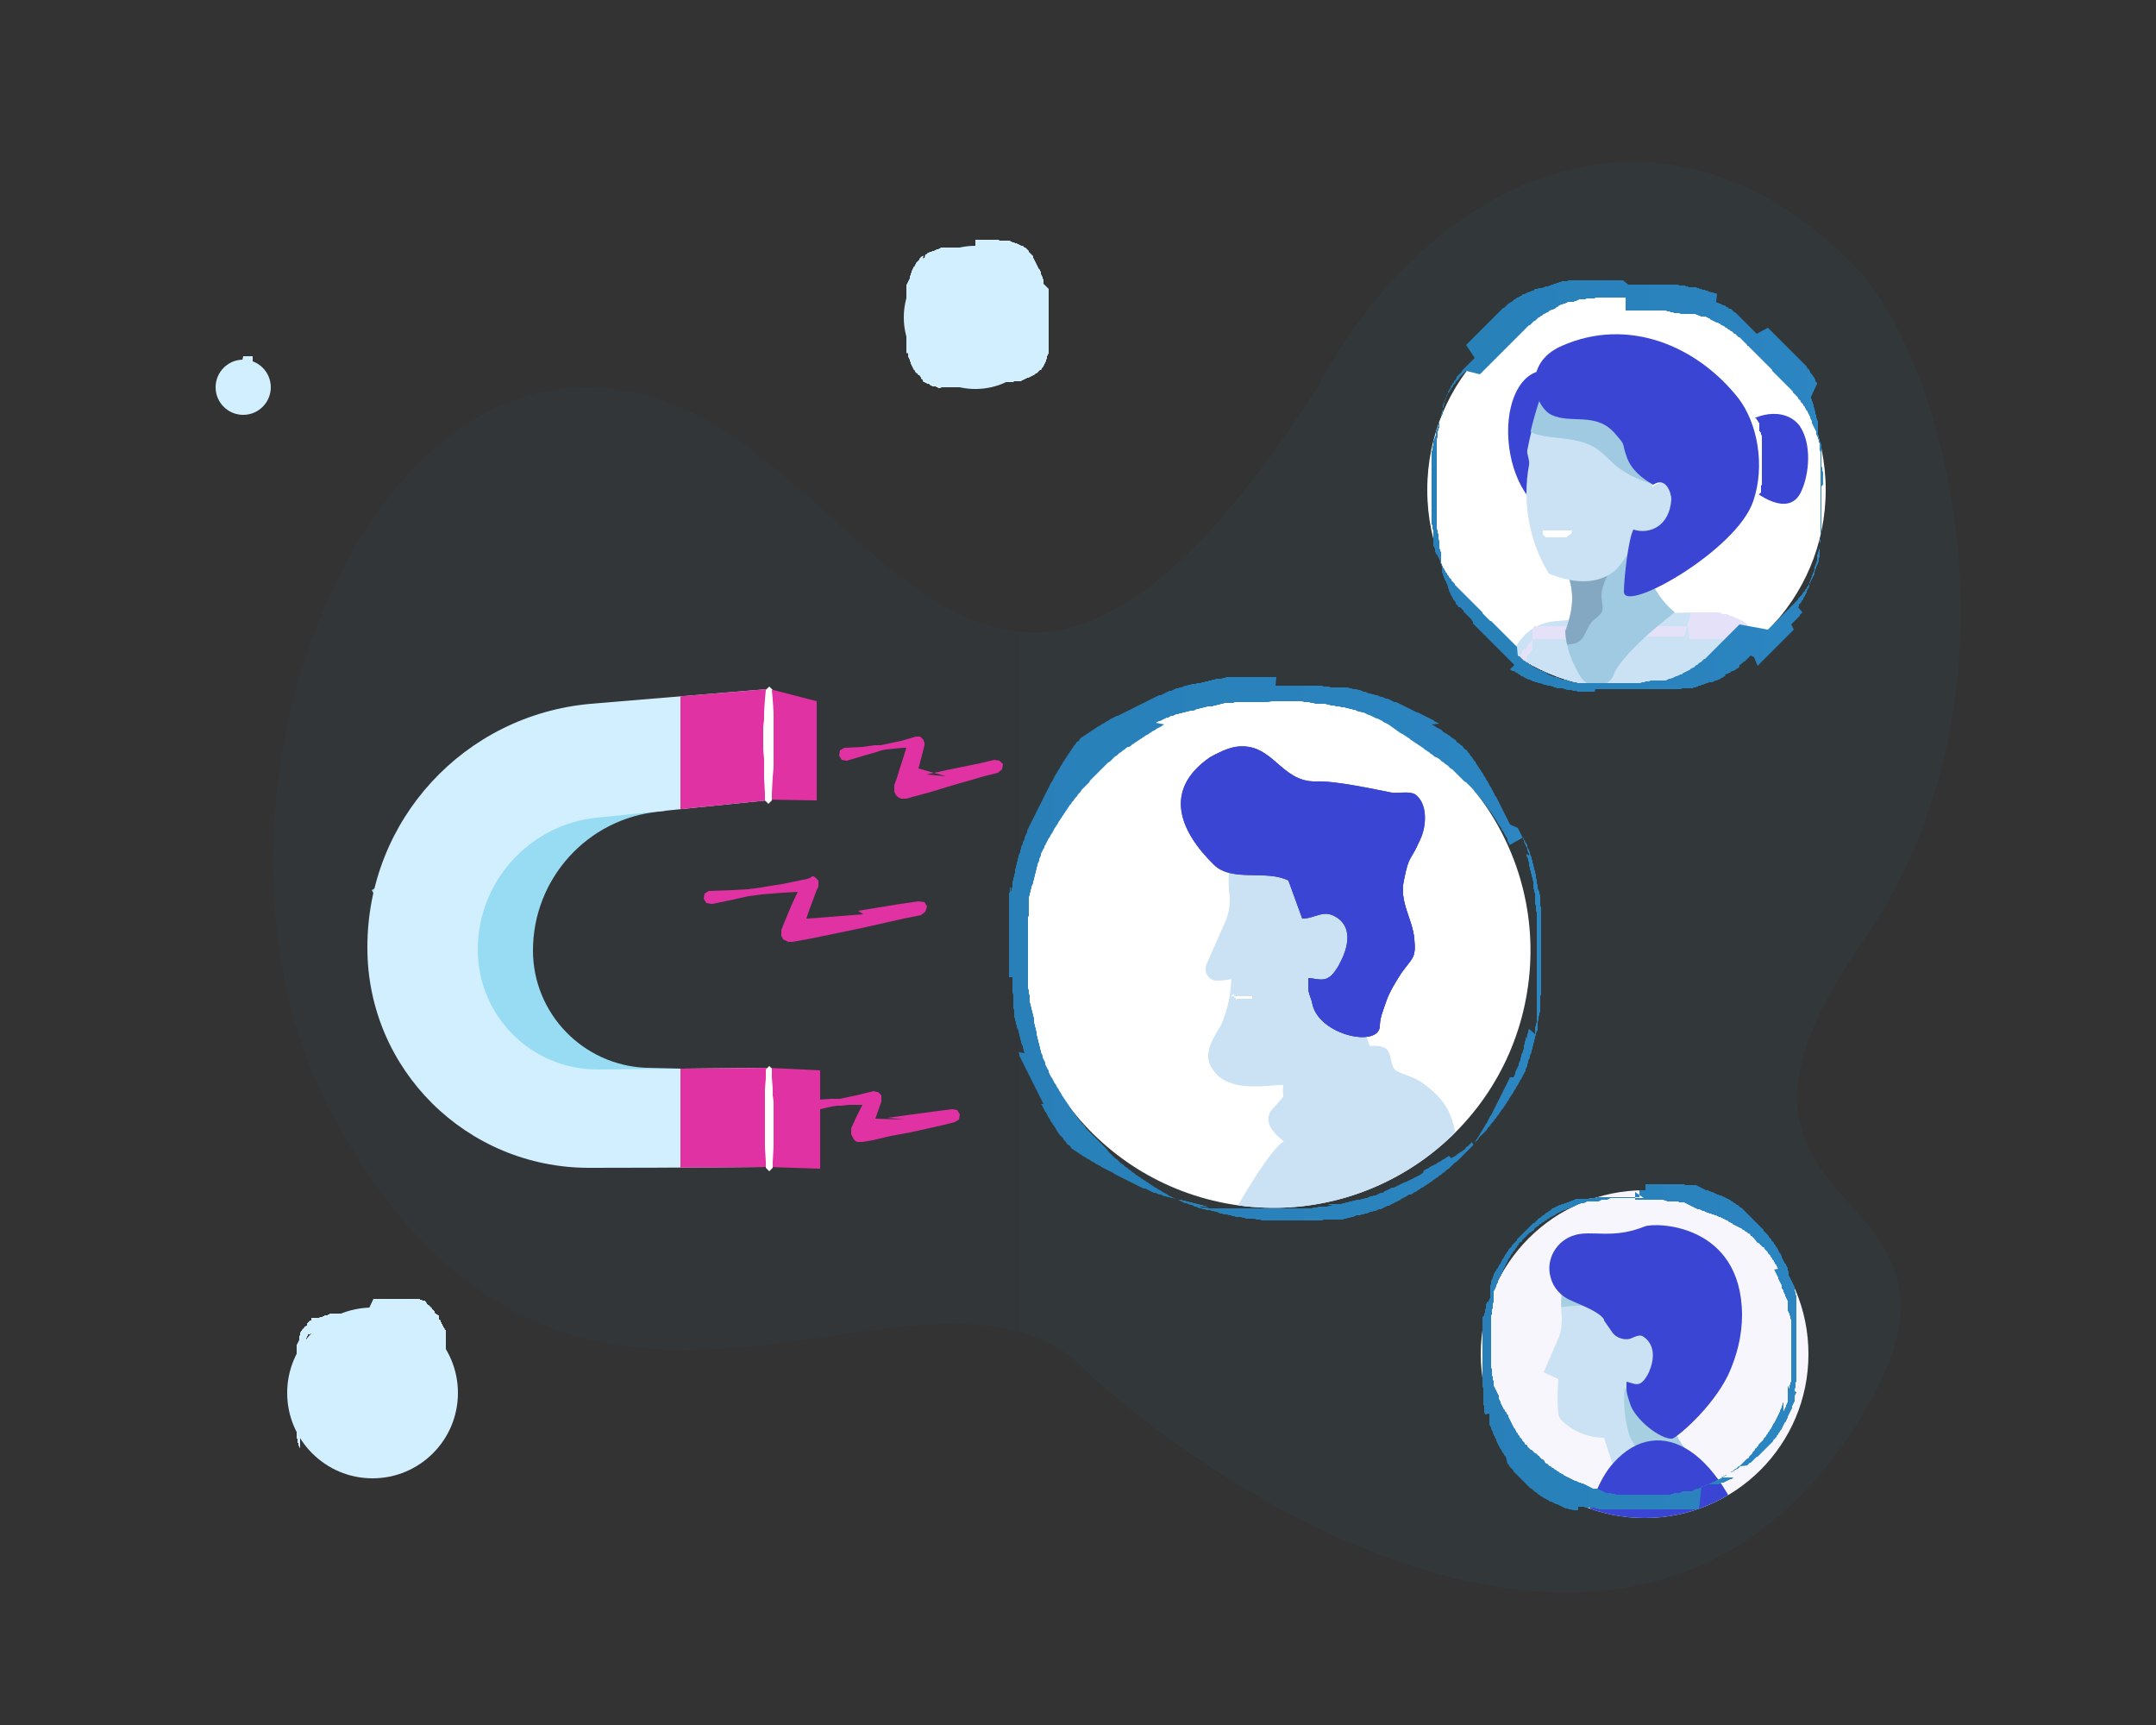<?xml version="1.0" encoding="utf-8"?>
<!-- Generator: Adobe Illustrator 23.0.6, SVG Export Plug-In . SVG Version: 6.00 Build 0)  -->
<svg version="1.1" id="Layer_1" xmlns:serif="http://www.serif.com/"
	 xmlns="http://www.w3.org/2000/svg" xmlns:xlink="http://www.w3.org/1999/xlink" x="0px" y="0px" viewBox="0 0 250 200"
	 style="enable-background:new 0 0 250 200;" xml:space="preserve">
<rect x="0" y="0" width="250" height="200" fill="#333333" stroke="none"/>
<style type="text/css">
	.st0{fill-rule:evenodd;clip-rule:evenodd;fill:url(#SVGID_1_);fill-opacity:5.000000e-02;}
	.st1{fill-rule:evenodd;clip-rule:evenodd;fill:#98DCF4;}
	.st2{fill-rule:evenodd;clip-rule:evenodd;fill:#D2EFFF;}
	.st3{clip-path:url(#SVGID_3_);}
	.st4{fill-rule:evenodd;clip-rule:evenodd;fill:#E032A2;}
	.st5{fill-rule:evenodd;clip-rule:evenodd;fill:#FFFFFF;}
	.st6{clip-path:url(#SVGID_5_);}
	.st7{fill-rule:evenodd;clip-rule:evenodd;fill:#CBE2F4;}
	.st8{fill-rule:evenodd;clip-rule:evenodd;fill:#3A46D3;}
	.st9{fill:#3A46D3;}
	.st10{clip-path:url(#SVGID_7_);}
	.st11{fill-rule:evenodd;clip-rule:evenodd;fill:url(#SVGID_8_);}
	.st12{clip-path:url(#SVGID_10_);}
	.st13{clip-path:url(#SVGID_12_);}
	.st14{fill-rule:evenodd;clip-rule:evenodd;fill:#FAF9FE;}
	.st15{fill-rule:evenodd;clip-rule:evenodd;fill:#E5E1F9;}
	.st16{fill-rule:evenodd;clip-rule:evenodd;fill:#9FCAE2;}
	.st17{clip-path:url(#SVGID_14_);}
	.st18{fill-rule:evenodd;clip-rule:evenodd;fill:#84A8C1;}
	.st19{clip-path:url(#SVGID_16_);}
	.st20{fill-rule:evenodd;clip-rule:evenodd;fill:url(#SVGID_17_);}
	.st21{fill-rule:evenodd;clip-rule:evenodd;fill:#F7F6FD;}
	.st22{clip-path:url(#SVGID_19_);}
	.st23{clip-path:url(#SVGID_21_);}
	.st24{fill-rule:evenodd;clip-rule:evenodd;fill:#A6CFE2;}
	.st25{clip-path:url(#SVGID_24_);}
	.st26{fill-rule:evenodd;clip-rule:evenodd;fill:#3A46D3;fill-opacity:0.5;}
	.st27{fill-rule:evenodd;clip-rule:evenodd;fill:url(#SVGID_25_);}
</style>
<linearGradient id="SVGID_1_" gradientUnits="userSpaceOnUse" x1="31.633" y1="699.757" x2="227.355" y2="699.757" gradientTransform="matrix(1 0 0 1 0 -598)">
	<stop  offset="0" style="stop-color:#2980B9"/>
	<stop  offset="0.667" style="stop-color:#2A83BD"/>
	<stop  offset="1" style="stop-color:#2C86C2"/>
</linearGradient>
<path class="st0" d="M215.9,109.3c20.3-29.2,9.5-68.1-1-78.6c-22.6-22.8-49.1-10-62,14c-32.7,51.1-46.6,21.1-67.1,6.5
	c-38.5-27.1-68.1,39.6-47.2,78.1c26.9,49.6,65.9,13.1,85.7,28.1c15.8,15.6,66.3,49,91.8,6.4C233.1,135.5,192.4,143,215.9,109.3
	L215.9,109.3L215.9,109.3z"/>
<path class="st1" d="M78.9,123.9L58.4,131l-15.3-27.8l22.6-13.1L77.2,94l-0.8,0.1c-8.3,0.8-14.6,7.8-14.6,16.1
	c0,7.3,5.8,13.3,13.1,13.6L78.9,123.9L78.9,123.9z"/>
<path class="st2" d="M88.9,123.8v11.5c0,0-10,0.1-20.6,0.1c-14.2,0-25.7-11.4-25.7-25.5c0,0,0-0.1,0-0.1c0-14.7,11.2-26.9,25.9-28.2
	l20.4-1.7v12.9l-19.7,2c-7.8,0.8-13.8,7.4-13.8,15.3c0,7.7,6.2,13.9,13.9,13.9L88.9,123.8"/>
<g>
	<g>
		<g>
			<defs>
				<path id="SVGID_2_" d="M88.9,123.8v11.5c0,0-10,0.1-20.6,0.1c-14.2,0-25.7-11.4-25.7-25.5c0,0,0-0.1,0-0.1
					c0-14.7,11.2-26.9,25.9-28.2l20.4-1.7v12.9l-19.7,2c-7.8,0.8-13.8,7.4-13.8,15.3c0,7.7,6.2,13.9,13.9,13.9L88.9,123.8"/>
			</defs>
			<clipPath id="SVGID_3_">
				<use xlink:href="#SVGID_2_"  style="overflow:visible;"/>
			</clipPath>
			<g class="st3">
				<path class="st4" d="M78.9,79.1v30l26.3-0.3V77.3L78.9,79.1L78.9,79.1z"/>
				<path class="st4" d="M78.9,113.7v28.2l26.3-0.3V112L78.9,113.7L78.9,113.7z"/>
			</g>
		</g>
	</g>
</g>
<path class="st4" d="M88.9,79.8v12.9l5.8,0.1V81.3L88.9,79.8L88.9,79.8z"/>
<path class="st4" d="M88.9,123.8v11.5l6.2,0.2v-11.4L88.9,123.8z"/>
<path class="st5" d="M89.5,80L89.5,80l0.1,1.1l0.1,1.5v0.8l0,0.8v4.8l-0.1,1.1L89.5,92v0.8l-0.4,0.4l-0.4-0.4v-0.1l0-0.7l-0.1-1.8
	l0-1.1V88l-0.1-1.1v-2.6l0.1-0.9v-0.8l0.1-1.5l0.1-1.1l0.4-0.4l0.4,0.4L89.5,80z M89.5,123.9L89.5,123.9l0,1l0.1,1.3v0.8l0.1,0.7
	v3.3l0,1l0,1l-0.1,1.7l0,0.7l-0.4,0.4l-0.4-0.4v-0.7l-0.1-1.7l0-1l0-1v-0.9l0-0.8v-1.5l0-0.7l0-0.8l0.1-1.3l0-1l0.4-0.4L89.5,123.9
	L89.5,123.9z"/>
<ellipse transform="matrix(0.16 -0.987 0.987 0.16 15.171 238.369)" class="st5" cx="147.7" cy="110.3" rx="29.8" ry="29.8"/>
<g>
	<g>
		<g>
			<defs>
				
					<ellipse id="SVGID_4_" transform="matrix(0.16 -0.987 0.987 0.16 15.171 238.369)" cx="147.7" cy="110.3" rx="29.8" ry="29.8"/>
			</defs>
			<clipPath id="SVGID_5_">
				<use xlink:href="#SVGID_4_"  style="overflow:visible;"/>
			</clipPath>
			<g class="st6">
				<path class="st7" d="M149.7,126.1l-1.7,2c-0.3,0.3-0.7,0.7-0.8,1c-0.6,1.5,1,2.7,2,3.5c0.4,0.4,0.9,0.8,1.6,0.9
					c1.6,0.1,2.6-1,3.3-2.2c0.5-0.7,0.6-1.6,0.2-2.4c-0.2-0.8-0.7-1.4-1.2-2.1"/>
				<path class="st7" d="M143.1,98.1c-0.6,1.9-0.8,3.9-0.5,5.9c0,1-0.1,1.9-0.5,2.8l-2.2,5c-0.3,0.7,0,1.5,0.7,1.8
					c0.2,0.1,0.4,0.1,0.6,0.1c0.6,0,1.1-0.1,1.7-0.2c0,0,0.1,2.8-2.8,9c0.8,4.9,7.7,3.1,8.7,3.3c-0.3,2.9,1.1,1.3,2.4,3.8
					c1.4,2.5,13.2-2.6,10.4-4.3c-2.4-1.5-3.8-6.3-3.6-8.9c0.1-1.4-2.7-2.3-2.2-3.7c1-2.7,3.5-4.8,2.3-7.8c-0.2-0.6-0.5-1.1-0.9-1.7
					c-0.7-0.9-1.5-1.8-2.4-2.6c-2.1-1.9-4.5-3.9-7.6-4.2C144.5,96.2,143.5,94.9,143.1,98.1L143.1,98.1z"/>
				<path class="st7" d="M142.8,113.3c1.3,0.2,2.8,0.9,3.3,1.8c0.8,1.1-0.4,3,1.2,3.5c0.2,0.1,0.5,0.1,0.8,0.1
					c1.2-0.1,3.7-5.3,3.7-5.3l0.4,0.1l0.6,0.3c0,0,0.9,3.9,0,4.9c-0.9,0.9-1.5,2.1-1.9,3.3c-0.3,1.1-0.3,2.1-1.3,2.9
					c-0.7,0.5-1.6,0.8-2.4,0.9c-1.8,0.2-3.7,0-5.3-0.9c-1-0.5-1.8-1.2-1.8-2.5c0-1.4,1.1-2.8,1.8-4.1
					C142.5,116.7,142.7,115,142.8,113.3"/>
				<path class="st5" d="M142.7,115.5L142.7,115.5L142.7,115.5l0.1,0v0h0.1l0,0h0.1v0h0.1l0,0h0.2v0h1.4l0.1,0h0.4l0,0.2l0,0l0,0
					l0,0l0,0l0,0l0,0l0,0l0,0h0v0.1h-0.1v0h-0.1l0,0l-0.1,0l-0.1,0h0l0,0h-0.1l-0.1,0h-0.6l0,0h-0.1l0,0h-0.1v0h-0.1v0h-0.1v0h-0.2
					v0.1l-0.1,0l0-0.1h0l0,0h0v-0.1h-0.1v0l0,0l-0.1-0.1l0-0.1l0-0.1l0,0v-0.2h0.2h-0.1L142.7,115.5L142.7,115.5z"/>
				<path class="st8" d="M151,106.5c1.5,0,2.3-1,3.7-0.3c2,1,1.8,3.2,0.8,5.2c-1.4,2.9-2.3,2.1-3.8,2l0,1.1c0,0.7,0.4,1.3,0.5,2
					c0.9,3.6,7.8,5,7.8,2.4c0-0.9,0.4-1.8,0.7-2.7c0.4-1.2,1.1-2.3,1.8-3.4c1.3-1.8,1.7-1.7,1.5-3.9c-0.2-2.4-1.8-4.3-1.2-6.9
					c0.6-3,0.7-2,1.9-4.7c0.7-1.5,0.9-4.1-0.6-5.2c-0.7-0.4-1.9-0.1-2.7-0.2c-2.1-0.4-6.6-1.4-8.8-1.3c-4.2,0.1-5-4.7-9.4-4
					c-1,0.2-2,0.7-2.9,1.2c-5.5,3.8-3.5,8.6,0.5,12.5c2.1,2,6.1,0.5,8.6,1.8L151,106.5L151,106.5z"/>
				<g>
					<g>
						<path id="SVGID_22_" class="st9" d="M151,106.5c1.5,0,2.3-1,3.7-0.3c2,1,1.8,3.2,0.8,5.2c-1.4,2.9-2.3,2.1-3.8,2l0,1.1
							c0,0.7,0.4,1.3,0.5,2c0.9,3.6,7.8,5,7.8,2.4c0-0.9,0.4-1.8,0.7-2.7c0.4-1.2,1.1-2.3,1.8-3.4c1.3-1.8,1.7-1.7,1.5-3.9
							c-0.2-2.4-1.8-4.3-1.2-6.9c0.6-3,0.7-2,1.9-4.7c0.7-1.5,0.9-4.1-0.6-5.2c-0.7-0.4-1.9-0.1-2.7-0.2c-2.1-0.4-6.6-1.4-8.8-1.3
							c-4.2,0.1-5-4.7-9.4-4c-1,0.2-2,0.7-2.9,1.2c-5.5,3.8-3.5,8.6,0.5,12.5c2.1,2,6.1,0.5,8.6,1.8L151,106.5L151,106.5z"/>
					</g>
					<g>
						<g>
							<defs>
								<path id="SVGID_6_" d="M151,106.5c1.5,0,2.3-1,3.7-0.3c2,1,1.8,3.2,0.8,5.2c-1.4,2.9-2.3,2.1-3.8,2l0,1.1
									c0,0.7,0.4,1.3,0.5,2c0.9,3.6,7.8,5,7.8,2.4c0-0.9,0.4-1.8,0.7-2.7c0.4-1.2,1.1-2.3,1.8-3.4c1.3-1.8,1.7-1.7,1.5-3.9
									c-0.2-2.4-1.8-4.3-1.2-6.9c0.6-3,0.7-2,1.9-4.7c0.7-1.5,0.9-4.1-0.6-5.2c-0.7-0.4-1.9-0.1-2.7-0.2c-2.1-0.4-6.6-1.4-8.8-1.3
									c-4.2,0.1-5-4.7-9.4-4c-1,0.2-2,0.7-2.9,1.2c-5.5,3.8-3.5,8.6,0.5,12.5c2.1,2,6.1,0.5,8.6,1.8L151,106.5L151,106.5z"/>
							</defs>
							<clipPath id="SVGID_7_">
								<use xlink:href="#SVGID_6_"  style="overflow:visible;"/>
							</clipPath>
							<g class="st10">
								<path class="st8" d="M167.5,95c-1.1,1.3-2.3,2.5-3.7,3.5c-1.7,1.2-3.5,2.2-4.4,4c-1.4,2.8,0.9,6.3-1.8,8.7
									c-3,2.7-7.1-1-9.8,2c-0.6,0.6-1,1.2-1.3,1.9c-1.7,3.8-0.1,8.3,1.7,11.5c3.3,5.7,8.7,10.2,13.9,13.7c2.7,1.8,5.9,3.9,9.4,3.8
									c5.4-0.1,9.9-5.3,12.5-9.6c3.1-5.3,4.2-11.6,3.1-17.7c-0.4-4.1-1.7-8-3.8-11.5c-1.5-2.1-3.4-4-5.5-5.6"/>
							</g>
						</g>
					</g>
				</g>
				<path class="st7" d="M149.3,132.2c-1.9-0.4-11.4,16.6-16.7,30.5c11.4,2.4,19.6,3.3,27.2,6.3c0.8-0.2,0.1-0.7,0.4-1.6
					c3.4-9.1,11.2-16.7,9.1-30.5c-0.7-5.1,0.2-8.1-4.3-11.3c-0.9-0.7-2-0.9-3-1.4c-0.9-0.4-0.5-2.2-1.4-2.7
					c-2.8-1.3-7.1,2.8-8.5,4.5c-1.1,1.3-2.6,1.7-3.1,2.8c-0.2,0.6,0.2,2.6,0.2,3.4V132.2z"/>
			</g>
		</g>
	</g>
</g>
<linearGradient id="SVGID_8_" gradientUnits="userSpaceOnUse" x1="117.172" y1="707.907" x2="178.144" y2="707.907" gradientTransform="matrix(1 0 0 1 0 -598)">
	<stop  offset="0" style="stop-color:#2980B9"/>
	<stop  offset="0.667" style="stop-color:#2A83BD"/>
	<stop  offset="1" style="stop-color:#2C86C2"/>
</linearGradient>
<path class="st11" d="M147.5,81.4h-0.2l-0.2,0h-0.5l-0.2,0H146l-0.2,0h-0.2l-0.2,0h-0.2l-0.2,0h-0.2l-0.2,0h-0.2l-0.2,0l-0.2,0h-0.2
	l-0.2,0l-0.2,0h-0.2l-0.2,0.1h-0.2l-0.2,0l-0.2,0l-0.2,0h-0.2l-0.2,0.1h-0.2l-0.2,0.1h-0.2l-0.2,0.1h-0.2l-0.2,0.1l-0.2,0l-0.2,0
	l-0.2,0l-0.2,0.1h-0.2l-0.2,0.1l-0.2,0l-0.2,0.1h-0.2l-0.2,0.1l-0.2,0.1l-0.2,0l-0.2,0l-0.2,0.1l-0.2,0l-0.2,0.1l-0.2,0l-0.2,0.1
	l-0.2,0l-0.2,0.1l-0.2,0l-0.2,0.1l-0.2,0.1l-0.2,0l-0.2,0.1l-0.1,0.1l-0.2,0l-0.2,0.1l-0.2,0.1l-0.2,0.1l-0.2,0.1l-0.1,0l-0.2,0.1
	l-0.2,0.1L135,84l-0.2,0.1l-0.1,0.1l-0.2,0.1l-0.2,0.1l-0.2,0.1l-0.1,0.1l-0.2,0.1l-0.2,0.1l-0.1,0.1l-0.2,0.1l-0.1,0.1l-0.2,0.1
	l-0.2,0.1l-0.1,0.1l-0.2,0.1l-0.1,0.1l-0.2,0.1l-0.1,0.1l-0.2,0.1l-0.1,0.1l-0.2,0.1l-0.1,0.1l-0.2,0.1l-0.1,0.1l-0.1,0.1l-0.2,0.1
	l-0.1,0l0,0l-0.2,0.1l-0.1,0.1l-0.1,0.1l-0.2,0.1l-0.1,0.1l-0.1,0.1l-0.2,0.1l-0.1,0.1l-0.1,0.1l-0.1,0.1l-0.2,0.1l-0.1,0.1
	l-0.1,0.1l-0.1,0.1l-0.1,0.1l-0.1,0.1l-0.1,0.1l-0.2,0.1l-0.1,0.1l-0.1,0.1l-0.1,0.1l-0.1,0.1l-0.1,0.1l-0.1,0.1l-0.1,0.1l-0.1,0.1
	l-0.1,0.1l-0.1,0.1l-0.1,0.1l-0.1,0.1l-0.1,0.1l-0.1,0.1l-0.1,0.1l-0.1,0.1l-0.1,0.1l-0.1,0.1l-0.1,0.1l-0.1,0.1l-0.1,0.1l-0.1,0.2
	l-0.1,0.1l-0.1,0.1l-0.1,0.1l-0.1,0.1l-0.1,0.1l-0.1,0.1l-0.1,0.1l-0.1,0.1l-0.1,0.1l-0.1,0.2l-0.1,0.1l-0.1,0.1l-0.1,0.1l-0.1,0.2
	l-0.1,0.1l-0.1,0.1l-0.1,0.1l-0.1,0.2l-0.1,0.1l-0.1,0.1l-0.1,0.2l-0.1,0.1l-0.1,0.1l-0.1,0.2l-0.1,0.1l-0.1,0.2l-0.1,0.1l-0.1,0.2
	l-0.1,0.1l-0.1,0.2l-0.1,0.1l-0.1,0.2l-0.1,0.1l-0.1,0.2l-0.1,0.1l-0.1,0.2l-0.1,0.2l-0.1,0.1l-0.1,0.2l-0.1,0.1l-0.1,0.2l-0.1,0.2
	l-0.1,0.2l-0.1,0.1l-0.1,0.2l-0.1,0.2l-0.1,0.1l-0.1,0.2l-0.1,0.2l-0.1,0.2l-0.1,0.2l-0.1,0.1l0,0.2v0l-0.1,0.1l-0.1,0.2l-0.1,0.2
	l-0.1,0.2l0,0.2l-0.1,0.2l-0.1,0.2l0,0.2l-0.1,0.2l-0.1,0.2l0,0.2l-0.1,0.2l0,0.2l-0.1,0.2l0,0.2l-0.1,0.2l0,0.2l-0.1,0.2l0,0.2
	l-0.1,0.2v0.2l-0.1,0.2l-0.1,0.2v0.2l-0.1,0.2l0,0.2l-0.1,0.2v0.2l-0.1,0.2l0,0.2l0,0.2l0,0.2l0,0.2l0,0.2l0,0.2l0,0.2l0,0.2l0,0.2
	l0,0.2v0.2l-0.1,0.1v0.2l0,0.2l0,0.2v0.2l0,0.2l0,0.2v0.2l0,0.2v0.2l0,0.2v0.2l0,0.2v0.2l0,0.2v0.2l0,0.2v0.6l0,0.2v0.7l0,0.1v0.7
	l0,0.2v0.6l0,0.2v0.2l0,0.2v0.2l0,0.2v0.2l0,0.2v0.2l0,0.2v0.2l0.1,0.2v0.4l0.1,0.2v0.2l0,0.2l0,0.2v0.2l0.1,0.2v0.2l0.1,0.2v0.2
	l0.1,0.2v0.2l0.1,0.2v0.2l0.1,0.2l0,0.2l0,0.2l0,0.2l0.1,0.2v0.2l0.1,0.2l0,0.2l0.1,0.2l0,0.2l0,0.2l0.1,0.2l0,0.2l0.1,0.2l0,0.2
	l0.1,0.2l0,0.2l0.1,0.2l0,0.2l0.1,0.2l0,0.2l0.1,0.2l0.1,0.2l0,0.2l0.1,0.2l0.1,0.2l0.1,0.2l0,0.2l0.1,0.2l0.1,0.2l0.1,0.2l0.1,0.1
	v0.1l0,0.1l0.1,0.2l0.1,0.2l0.1,0.2l0.1,0.1l0.1,0.2l0.1,0.2l0.1,0.2l0.1,0.1l0.1,0.2l0.1,0.2l0.1,0.1l0.1,0.2l0.1,0.2l0.1,0.1
	l0.1,0.2l0.1,0.2l0.1,0.1l0.1,0.2l0.1,0.1l0.1,0.2l0.1,0.1l0.1,0.2l0.1,0.1l0.1,0.2l0.1,0.1l0.1,0.2l0.1,0.1l0.1,0.2l0.1,0.1
	l0.1,0.1l0.1,0.2l0.1,0.1l0.1,0.1l0.1,0.2l0.1,0.1l0.1,0.1l0.1,0.1l0.1,0.2l0.1,0.1l0.1,0.1l0.1,0.1v0l0.1,0.1l0.1,0.2l0.1,0.1
	l0.1,0.1l0.1,0.1l0.1,0.1l0.1,0.1l0.1,0.1l0.1,0.1l0.1,0.1l0.1,0.1l0.1,0.1l0.1,0.1l0.1,0.1l0.1,0.1l0.1,0.1l0.1,0.1l0,0l0.1,0.1
	l0.1,0.1l0.1,0.1l0.1,0.1l0.1,0.1l0.1,0.1l0.1,0.1l0.1,0.1l0.1,0.1l0.1,0.1l0.1,0.2l0.1,0.1l0.1,0.1l0.1,0.1l0.1,0.1l0.1,0.1
	l0.1,0.1l0.1,0.1l0.1,0.1l0.2,0.1l0.1,0.1l0.1,0.1l0.1,0.1l0.1,0.1l0.1,0.1l0.2,0.1l0.1,0.1l0.1,0.1l0.1,0.1l0.2,0.1l0.1,0.1
	l0.1,0.1l0.2,0.1l0.1,0.1l0.1,0.1l0.2,0.1l0.1,0.1l0.1,0.1l0.2,0.1l0.1,0.1l0.2,0.1l0.1,0.1l0.2,0.1l0.1,0.1l0.2,0.1l0.1,0.1
	l0.2,0.1l0.1,0.1l0.2,0.1l0.1,0.1l0.2,0.1l0.1,0.1l0.2,0.1l0.2,0.1l0.1,0.1l0.2,0.1l0.2,0.1l0.1,0.1l0.2,0.1l0.2,0.1l0.2,0.1
	l0.1,0.1l0.2,0.1l0.2,0.1l0.2,0.1l0.2,0.1l0.1,0l0.2,0.1l0.2,0.1l0.2,0.1l0.2,0.1l0.2,0.1l0.2,0l0.2,0.1l0.2,0.1l0.2,0l0.2,0.1
	l0.1,0.1l0.2,0l0.2,0.1l0.2,0.1l0.2,0l0.2,0.1l0.2,0l0.2,0.1l0.2,0l0.2,0l0.2,0.1l0.2,0l0.2,0.1h0.2l0.2,0.1l0.2,0.1h0.2l0.2,0.1
	l0.2,0l0.2,0l0.2,0.1h0.2l0.2,0.1h0.2l0.2,0.1l0.2,0l0.2,0h0.2l0.2,0.1h0.2l0.2,0.1h0.2l0.2,0l0.2,0l0.2,0h0.2l0.2,0.1h0.4l0.2,0.1
	h0.4l0.2,0h0.2l0.2,0h0.2l0.2,0h0.4l0.2,0h0.6l0.2,0h2.4l0.2,0h0.2l0.2,0l0.2,0h0.2l0.2,0l0.2,0l0.2,0h0.2l0.2-0.1h0.2l0.2,0l0.2,0
	l0.2,0l0.2,0l0.2,0l0.2,0l0.2,0l0.2,0l0.2,0l0.2,0l0.2-0.1h0.2l0.2-0.1l0.2,0l0.2-0.1h0.2l0.2-0.1l0.2-0.1l0.2,0l0.2,0l0.2-0.1
	l0.2,0l0.2-0.1l0.2,0l0.2-0.1l0.2-0.1l0.2,0l0.2-0.1l0.2,0l0.2-0.1l0.2-0.1l0.2,0l0.2-0.1l0.2-0.1l0.2-0.1l0.2-0.1l0.2,0l0.1-0.1
	l0.2-0.1l0.2-0.1l0.2-0.1l0.2-0.1l0.2-0.1l0.2-0.1l0.1-0.1l0.2-0.1l0.2-0.1l0.2-0.1l0.1-0.1l0.2-0.1l0.1,0l0.1,0l0.2-0.1l0.1-0.1
	l0.2-0.1l0.2-0.1l0.1-0.1l0.2-0.1l0.1-0.1l0.2-0.1l0.2-0.1l0.1-0.1l0.2-0.1l0.1-0.1l0.2-0.1l0.1-0.1l0.2-0.1l0.1-0.1l0.1-0.1
	l0.2-0.1l0.1-0.1l0.2-0.1l0.1-0.1l0.1-0.1l0.2-0.1l0.1-0.1l0.1-0.1l0.2-0.1l0.1-0.1l0.1-0.1l0.1-0.1l0.2-0.1l0.1-0.1l0.1-0.1
	l0.1-0.1l0.1-0.1l0.1-0.1l0.1-0.1l0.1-0.1l0.2-0.1l0.1-0.1l0.2-0.2l0.1-0.1l0.1-0.1l0.1-0.1l0.1-0.1l0.1-0.1l0.1-0.1l0.1-0.1
	l0.1-0.1l0.1-0.1l0.1-0.1l0.1-0.1l0.1-0.1l0.1-0.1l0.1-0.1l0.1-0.1l0.1-0.1l0.1-0.2l0.1-0.1l0.1-0.1l0.1-0.1l0.1-0.1l0.1-0.1
	l0.1-0.2l0.1-0.1l0.1-0.1l0.1-0.1l0.1-0.1l0.1-0.1l0.1-0.1l0.1-0.1l0.1-0.1l0.1-0.1l0.1-0.2l0.1-0.1l0.1-0.1l0.1-0.1l0.1-0.2
	l0.1-0.1l0.1-0.1l0.1-0.1l0.1-0.2l0.1-0.1l0.1-0.1l0.1-0.2l0.1-0.1l0.1-0.1l0.1-0.2l0.1-0.1l0.1-0.2l0.1-0.1l0.1-0.1l0.1-0.2
	l0.1-0.1l0.1-0.2l0.1-0.1l0.1-0.2l0.1-0.1l0.1-0.2l0.1-0.2l0.1-0.1l0.1-0.2l0.1-0.1l0.1-0.2l0.1-0.2l0.1-0.1l0.1-0.2l0.1-0.2
	l0.1-0.1l0.1-0.2l0.1-0.2l0.1-0.2l0.1-0.1l0.1-0.2l0.1-0.2l0.1-0.2l0.1-0.2l0.1-0.1l0-0.2l0.1-0.2l0.1-0.2l0-0.1v-0.1l0.1-0.2l0-0.2
	l0.1-0.2l0.1-0.2l0-0.2l0.1-0.2l0.1-0.2l0-0.2l0.1-0.2l0-0.2l0.1-0.2l0-0.2l0.1-0.2l0-0.2l0.1-0.2l0-0.2l0.1-0.2v-0.2l0.1-0.2
	l0.1-0.2v-0.9l0.1-0.2l0-0.2l0-0.2l0.1-0.2v-0.2l0.1-0.2l0-0.2l0-0.2l0-0.2l0-0.2l0-0.2l0-0.2l0-0.2l0-0.2v-0.2l0.1-0.2v-0.2l0-0.2
	l0-0.2v-0.2l0-0.2l0-0.2v-0.2l0-0.2v-0.2l0-0.2v-0.2l0-0.2l0,0l0-0.2v-0.2l0-0.2v-0.4l0-0.2v-1.5l0-0.2v-0.6l0-0.2v-0.2l0-0.2V108
	l0-0.2v-0.2l0-0.2v-0.2l0-0.2v-0.2l0-0.2l0-0.2v-0.2l0-0.2l0-0.2l0-0.2v-0.2l0,0v-0.2l-0.1-0.2v-0.2l0-0.2l0-0.2l0-0.2l0-0.2l0-0.2
	l-0.1-0.2v-0.2l-0.1-0.2v0l-0.1-0.2l0-0.2l0-0.2l-0.1-0.2l0-0.2l0-0.2l-0.1-0.2l0-0.2l0-0.2l-0.1-0.2l0-0.2l-0.1-0.2l0-0.2l-0.1-0.2
	l0-0.2l-0.1-0.2l0-0.2l-0.1-0.2l0-0.2l-0.1-0.2l-0.1-0.2l0-0.2l-0.1-0.2l-0.1-0.2l-0.1-0.2l0-0.2l-0.1-0.2l-0.1-0.1l-0.1-0.2
	l-0.1-0.2l-0.1-0.2L175,98l0-0.2l-0.1-0.1l-0.1-0.2l0-0.1l0-0.1l-0.1-0.2l-0.1-0.1l-0.1-0.2l-0.1-0.2l-0.1-0.2l-0.1-0.1l-0.1-0.2
	l-0.1-0.2l-0.1-0.1l-0.1-0.2l-0.1-0.1l-0.1-0.2l-0.1-0.2l-0.1-0.1l-0.1-0.2l-0.1-0.1l-0.1-0.2l-0.1-0.1l-0.1-0.2l-0.1-0.1l-0.1-0.1
	l-0.1-0.2l-0.1-0.1l-0.1-0.2l-0.1-0.1l-0.1-0.1l-0.1-0.2l-0.1-0.1l-0.1-0.1l-0.1-0.2l-0.1-0.1l-0.1-0.1l-0.1-0.1l-0.1-0.2l-0.1-0.1
	l-0.1-0.1l-0.1-0.1l-0.1-0.1l-0.1-0.2l-0.1-0.1l-0.1-0.1l-0.1-0.1l-0.1-0.1l-0.1-0.1l-0.1-0.1l-0.1-0.1l-0.1-0.1l-0.1-0.1v0
	l-0.2-0.1l-0.1-0.1l-0.1-0.1l-0.1-0.1l-0.1-0.1l-0.1-0.1l-0.1-0.1l-0.1-0.1l-0.1-0.1l-0.1-0.1l-0.1-0.1l-0.1-0.1l-0.1-0.1l-0.1-0.1
	l-0.1-0.1l-0.2-0.1l-0.1-0.1l-0.1-0.1l-0.1-0.1l-0.1-0.1l-0.2-0.1l-0.1-0.1l-0.1-0.1l-0.2-0.1l-0.1-0.1l-0.1-0.1l-0.1-0.1l-0.2-0.1
	l-0.1-0.1l-0.1,0v0l-0.2-0.1l-0.1-0.1l-0.1-0.1l-0.2-0.1l-0.1-0.1l-0.1-0.1l-0.2-0.1l-0.1-0.1l-0.2-0.1l-0.1-0.1l-0.1-0.1l-0.2-0.1
	l-0.1-0.1l-0.2-0.1l-0.1-0.1l-0.2-0.1l-0.1-0.1l-0.2-0.1l-0.1-0.1l-0.2-0.1l-0.1-0.1h0l-0.1-0.1l-0.2-0.1l-0.1-0.1l-0.2-0.1
	l-0.1-0.1l-0.2-0.1l-0.2-0.1L161,84l-0.2-0.1l-0.2-0.1l-0.2-0.1l-0.1-0.1l-0.2-0.1l-0.2-0.1l-0.2-0.1l-0.1,0l-0.2-0.1l-0.2-0.1
	l-0.2-0.1l-0.2-0.1l-0.1,0l-0.2-0.1l-0.2-0.1l-0.2-0.1l-0.2,0l-0.2-0.1l-0.2,0l-0.2-0.1l-0.2-0.1l-0.2,0l-0.2-0.1l-0.2,0l-0.2-0.1
	l-0.2,0l-0.2-0.1l-0.2,0l-0.2,0l-0.2-0.1l-0.2,0l-0.2,0l-0.2-0.1l-0.2,0l-0.2,0l-0.2-0.1h-0.2l-0.2-0.1l-0.2,0l-0.2,0l-0.2,0l-0.2,0
	l-0.2,0l-0.2,0l-0.2-0.1h-0.2l-0.2,0l-0.2,0l-0.2,0l-0.2,0l-0.2,0H152l-0.2-0.1h-0.2l-0.2,0h-0.2l-0.2-0.1h-0.4l-0.2,0l-0.2,0h-0.2
	l-0.2,0h-0.2l-0.2,0h-0.2l-0.2,0h-0.4l-0.2,0h-0.6l-0.2,0h-0.6L147.5,81.4z M147.9,79.5h2.4l0.2,0h0.4l0.2,0h0.4l0.2,0h0.2l0.2,0
	h0.2l0.2,0l0.2,0h0.2l0.2,0h0.2l0.2,0.1h0.2l0.2,0h0.2l0.2,0.1h0.2l0.2,0l0.2,0l0.2,0l0.2,0l0.2,0l0.2,0l0.2,0l0.2,0l0.2,0l0.2,0.1
	h0.2l0.2,0.1l0.2,0l0.2,0l0.2,0.1h0.2l0.2,0.1l0.2,0.1h0.2l0.2,0.1l0.2,0.1l0.2,0l0.2,0.1l0.2,0l0.2,0.1l0.2,0l0.2,0.1l0.2,0.1
	l0.2,0l0.2,0.1l0.2,0.1l0.2,0l0.2,0.1l0.2,0.1l0.2,0.1l0.2,0.1l0.2,0l0.2,0.1l0.2,0.1l0.2,0.1l0.2,0.1l0.2,0.1l0.2,0.1l0.2,0.1
	l0.2,0.1l0.2,0.1l0.2,0.1l0.2,0.1l0.2,0.1l0.1,0l0.2,0.1l0.2,0.1l0.2,0.1l0.2,0.1l0.2,0.1l0.2,0.1l0.2,0.1l0.2,0.1l0.2,0.1l0.1,0.1
	l0.2,0.1l0.2,0.1l0.2,0.1L166,84l0.2,0.1l0.2,0.1l0.1,0.1l0.2,0.1l0.2,0.1l0.2,0.1l0.1,0.1h0l0.1,0.1l0.1,0.1l0.2,0.1l0.2,0.1
	l0.1,0.1l0.2,0.1l0.1,0.1l0.1,0.1l0.2,0.1l0.1,0.1l0.2,0.1l0.1,0.2l0.1,0.1l0.2,0.1l0.1,0.1l0.1,0.1l0.2,0.1l0.1,0.2l0.1,0.1
	l0.1,0.1l0.2,0.1l0.1,0.2l0.1,0.1l0.1,0.1l0.1,0.2l0.1,0.1l0.1,0.1l0.1,0.2l0.1,0.1l0.1,0.2h0.1l0,0.1l0.1,0.2l0.1,0.1l0.1,0.2
	l0.1,0.1l0.1,0.2l0.1,0.1l0.1,0.2l0.1,0.1l0.1,0.2l0.1,0.2l0.1,0.1l0.1,0.2l0.1,0.2l0.1,0.1l0.1,0.2l0.1,0.2l0.1,0.2l0.1,0.1
	l0.1,0.2l0.1,0.2l0.1,0.2l0.1,0.2l0.1,0.2l0.1,0.1l0.1,0.2l0.1,0.2l0.1,0.2l0.1,0.2l0.1,0.2l0.1,0.2l0.1,0.2l0.1,0.2l0.1,0.2
	l0.1,0.2l0.1,0.2l0.1,0.2l0.1,0.2l0.1,0.2l0.1,0.2l0.1,0.2L176,96l0.1,0.2l0.1,0.2l0.1,0.2l0.1,0.2l0.1,0.2l0.1,0.2v0.1l0.1,0.1
	l0,0.2l0.1,0.2l0.1,0.2l0.1,0.2l0.1,0.2l0,0.2l0.1,0.2l0.1,0.2l0,0.2L177,99l0,0.2l0.1,0.2l0.1,0.2l0,0.2l0.1,0.2l0,0.2l0,0.2
	l0.1,0.2l0,0.2l0.1,0.2v0.2l0.1,0.2l0,0.2l0.1,0.2v0.2l0.1,0.2l0,0.2l0,0.2l0,0.2l0,0.2l0.1,0.2v0.2l0.1,0.2v0.2l0,0.2l0,0.2l0,0.2
	l0,0.2v0.2l0.1,0.2v0.2l0,0.2v0.2l0.1,0.2v0.4l0,0.2l0,0.2v0.2l0,0.2v0.2l0,0.2v0.2l0,0.2v0.2l0,0.2v0.6l0,0.2v0.8l0,0.2v3.3l0,0.2
	v0.6l0,0.2v0.4l0,0.2v0.4l0,0.2v0.2l0,0.2v0.2l0,0.2v0.2l0,0.2l0,0.2v0.2l0,0.2l0,0.2v0.2l0,0.2l0,0.2l0,0.2v0.2l-0.1,0.2v0.2
	l-0.1,0.2v0.2l0,0.2l0,0.2l0,0.2l-0.7-0.6l-0.1,0.2v0.2l-0.1,0.2l0,0.2l0,0.2l0,0.2L177,120v0.2l-0.1,0.2l0,0.2l-0.1,0.2l0,0.2
	l-0.1,0.2l0,0.2l0,0.2l-0.1,0.2v0l0,0.1l-0.1,0.2l-0.1,0.2l0,0.2l-0.1,0.2l0,0.2l-0.1,0.2l-0.1,0.2l0,0.2l-0.1,0.2l-0.1,0.2
	l-0.1,0.2l-0.1,0.2l0,0.2l-0.1,0.2l-0.1,0.2l-0.4,0l-0.1,0.2l-0.1,0.2l-0.1,0.2l-0.1,0.2l-0.1,0.2l-0.1,0.2l-0.1,0.2l-0.1,0.2
	l-0.1,0.2l-0.1,0.2l-0.1,0.2l-0.1,0.2l-0.1,0.2l-0.1,0.2l-0.1,0.2l-0.1,0.2l-0.1,0.2l-0.1,0.2l-0.1,0.2l-0.1,0.2l-0.1,0.2l-0.1,0.2
	l-0.1,0.1l-0.1,0.2l-0.1,0.2l-0.1,0.2l-0.1,0.2l-0.1,0.1l-0.1,0.2l-0.1,0.2l-0.1,0.1l-0.1,0.2l-0.1,0.2l-0.1,0.1l-0.1,0.2l-0.1,0.2
	l-0.1,0.1l-0.1,0.2l-0.1,0.1l-0.1,0.2l-0.1,0.2l-0.1,0.1l-0.1,0.1l-0.1-0.3l-0.2,0.2l-0.1,0.1l-0.1,0.1l-0.1,0.1l-0.2,0.1l-0.1,0.2
	l-0.1,0.1l-0.2,0.1l-0.1,0.1l-0.2,0.1l-0.1,0.1l-0.2,0.1l-0.1,0.1l-0.1,0.1l-0.2,0.1l-0.2,0.1l-0.1,0.1L168,134l-0.1,0.1l-0.2,0.1
	l-0.1,0.1l-0.2,0.1l-0.2,0.1l-0.1,0.1l-0.2,0.1l-0.2,0.1l-0.1,0.1l-0.2,0.1l-0.2,0.1l-0.2,0.1l-0.2,0.1l-0.1,0.1l-0.2,0.1l-0.2,0.1
	l-0.2,0.1L165,136l-0.2,0.1l-0.1,0.1l-0.2,0.1l-0.2,0.1l-0.2,0.1l-0.2,0.1l-0.2,0.1l-0.2,0.1l-0.2,0.1l-0.2,0.1l-0.2,0.1L163,137
	l-0.2,0.1l-0.2,0.1l-0.2,0.1l-0.2,0.1l-0.2,0.1l-0.2,0.1l-0.2,0.1l-0.2,0l-0.2,0.1l-0.2,0.1l-0.2,0.1l-0.2,0.1h-0.1l0,0.1l-0.2,0.1
	l-0.2,0l-0.2,0.1l-0.2,0.1l-0.2,0.1l-0.2,0l-0.2,0.1l-0.2,0l-0.2,0.1l-0.2,0.1l-0.2,0l-0.2,0.1l-0.2,0l-0.2,0.1l-0.2,0l-0.2,0
	l-0.2,0.1l-0.2,0l-0.2,0.1h-0.2l-0.2,0.1l-0.2,0l-0.2,0.1h-0.2l-0.2,0.1l-0.2,0l-0.2,0l-0.2,0l-0.2,0l-0.2,0l-0.2,0l-0.2,0l-0.2,0
	l0.6,0.2l-0.2,0h-0.2l-0.2,0.1h-0.2l-0.1,0h-0.1l-0.2,0l-0.2,0h-0.2l-0.2,0.1h-0.4l-0.2,0.1h-0.4l-0.2,0h-0.2l-0.2,0h-0.2l-0.2,0
	h-0.2l-0.2,0h-0.4l-0.2,0h-0.6l-0.2,0h-0.2l-0.2,0h-0.4l-0.2,0h-0.2l-0.2,0h-0.6l-0.2,0h-3.5l-0.2,0h-0.4l-0.2,0h-0.2l-0.2,0h-0.2
	l-0.2,0l-0.2,0h-0.2l-0.2,0h-0.2l-0.2,0l-0.2,0h-0.2l-0.2-0.1h-0.2h-0.1l-0.2,0h-0.2l-0.2-0.1H140l-0.2-0.1h-0.2l-0.2-0.1h-0.2
	l-0.2-0.1h-0.2l-0.2-0.1h-0.2l-0.2-0.1l-0.2,0l-0.2-0.1h-0.2l-0.2-0.1l-0.2,0l-0.2-0.1l-0.2,0l-0.2,0l-0.2-0.1l-0.2,0l-0.2-0.1
	l-0.2,0l-0.2-0.1l-0.2,0l-0.2-0.1l-0.2,0l-0.2-0.1l-0.2-0.1l-0.2,0l-0.2-0.1l-0.2-0.1l-0.2,0l-0.2-0.1l-0.2-0.1l-0.2-0.1l-0.2-0.1
	l-0.2-0.1l-0.2,0l-0.2-0.1l-0.2-0.1l-0.2-0.1l-0.2-0.1l-0.2-0.1l-0.2-0.1l-0.2-0.1l-0.2-0.1l-0.2-0.1l-0.2-0.1l-0.2-0.1l-0.2-0.1
	l-0.2-0.1l-0.2-0.1l-0.2-0.1l-0.2-0.1l-0.2-0.1l-0.1-0.1l-0.2-0.1l-0.2-0.1l-0.2-0.1l-0.2-0.1l-0.2-0.1l-0.2-0.1l-0.2-0.1l-0.1-0.1
	l-0.2-0.1l-0.2-0.1l-0.2-0.1l-0.1-0.1l-0.2-0.1l-0.2-0.1l-0.1-0.1l-0.2-0.1l-0.2-0.1l-0.1-0.1l-0.2-0.1l-0.2-0.1l-0.1-0.1l-0.2-0.1
	l-0.1-0.1l-0.2-0.1l-0.1-0.1l-0.2-0.1l-0.1-0.1l-0.2-0.1l-0.1-0.1l-0.1-0.2l-0.1-0.1l-0.2-0.1l-0.1-0.1l-0.1-0.2l-0.1-0.1l-0.1-0.1
	l-0.1-0.1l0-0.1l-0.1-0.1l-0.2-0.2l-0.1-0.1l-0.1-0.1l-0.1-0.2l-0.1-0.1l-0.1-0.2l-0.1-0.2l-0.1-0.1l-0.1-0.2l-0.1-0.1l-0.1-0.2
	l-0.1-0.1l-0.1-0.2l-0.1-0.2l-0.1-0.1v0l-0.1-0.2l-0.1-0.2l-0.1-0.2l-0.1-0.1l-0.1-0.2l-0.1-0.2l-0.1-0.2l-0.1-0.2l-0.1-0.1L121,128
	l-0.1-0.2l-0.1-0.2l-0.1-0.2l-0.1-0.2l-0.1-0.2l-0.1-0.2l-0.1-0.2l-0.1-0.2l-0.1-0.2l-0.1-0.2l-0.1-0.2l-0.1-0.2l-0.1-0.2l-0.1-0.2
	l-0.1-0.2l-0.1-0.2l-0.1-0.2l-0.1-0.2l-0.1-0.2l-0.1-0.2l-0.1-0.2l-0.1-0.2l-0.1-0.2l-0.1-0.2l-0.1-0.2l-0.1-0.2l-0.1-0.2l-0.1-0.2
	l0-0.2l-0.1-0.2l0.7,0.1v-0.1l-0.1-0.1l0-0.2l-0.1-0.2l0-0.2l-0.1-0.2l-0.1-0.2l0-0.2l-0.1-0.2l0-0.2l-0.1-0.2l0-0.2l-0.1-0.2v-0.2
	l-0.1-0.2l-0.1-0.2v-0.2l-0.1-0.2l0-0.2l-0.1-0.2v-0.2l-0.1-0.2l0-0.2l0-0.2l0-0.2l0-0.2l-0.1-0.2v-0.2l0-0.2l0-0.2l0-0.2l0-0.2
	l0-0.2l0-0.2v-0.2l-0.1-0.2v-0.2l0-0.2v-0.2l0-0.2l0-0.2v-0.2l0-0.1v-0.3l0-0.2l-0.4,0v-0.2l0-0.2v-0.4l0-0.2v-0.2l0-0.2v-0.6l0-0.2
	v-4.9l0-0.2v-0.4l0-0.2v-0.2l0-0.2v-0.2l0-0.2v-0.2l0-0.2v-0.2l0-0.2v-0.2l0.1-0.2v-0.4l0.1-0.2V104l0-0.2l0-0.2v-0.2l0.1-0.2V103
	l0.1-0.2v-0.2l0-0.2l0-0.2l0.1-0.2v-0.2l0.1-0.2v-0.2l0.1-0.2l0-0.2l0-0.2l0.1-0.2v-0.2l0.1-0.2l0-0.2l0.1-0.2l0-0.2l0.1-0.2v-0.2
	l0.1-0.2l0.1-0.2l0-0.2l0.1-0.2l0-0.2l0.1-0.2l0.1-0.2l0-0.2l0.1-0.1v0l0.1-0.2l0-0.2l0.1-0.2l0.1-0.2l0.1-0.2l0-0.2l0.1-0.2
	l0.1-0.2l0.1-0.2l0.1-0.2l0.1-0.2l0.1-0.2l0.1-0.2l0.1-0.2l0.1-0.2l0.1-0.2l0.1-0.2l0.1-0.2l0.1-0.2l0.1-0.2l0.1-0.2l0.1-0.2
	l0.1-0.2l0.1-0.2l0.1-0.2l0.1-0.2l0.1-0.2l0.1-0.2l0.1-0.2l0.1-0.2l0.1-0.2l0.1-0.2l0.1-0.2l0.1-0.2l0.1-0.1l0.1-0.2l0.1-0.2
	l0.1-0.2l0.1-0.2l0.1-0.1l0.1-0.2l0.1-0.2l0.1-0.1l0.1-0.2l0.1-0.2l0.1-0.1l0.1-0.2l0.1-0.2l0.1-0.1l0.1-0.2l0.1-0.1l0.1-0.2
	l0.1-0.1l0.1-0.2l0.1-0.1l0.1-0.2l0.1-0.1l0.1-0.2l0.1-0.1l0.1-0.2l0.1-0.1l0.1-0.1l0.1-0.2l0.1-0.1l0.2-0.1l0.1-0.2l0.1-0.1
	l0.1-0.1l0.2-0.1l0.1-0.1l0.2-0.1l0.1-0.1l0.2-0.1l0.1-0.1l0.2-0.1l0.1-0.1l0.2-0.1l0.1-0.1l0.2-0.1l0.1-0.1l0.2-0.1l0.2-0.1
	l0.1-0.1l0.2-0.1l0.2-0.1l0.1-0.1l0.2-0.1l0.2-0.1l0.1-0.1l0.2-0.1l0.2-0.1l0.2-0.1l0.2-0.1l0.1,0l0,0l0.2-0.1l0.2-0.1l0.2-0.1
	l0.2-0.1l0.2-0.1l0.2-0.1l0.2-0.1l0.2-0.1l0.2-0.1l0.2-0.1l0.2-0.1l0.2-0.1l0.2-0.1l0.2-0.1l0.2-0.1l0.2-0.1l0.2-0.1l0.2-0.1
	l0.2-0.1l0.2-0.1l0.2-0.1l0.2-0.1l0.2-0.1l0.2-0.1l0.2,0l0.2-0.1l0.2-0.1l0.2-0.1l0.2-0.1l0.2-0.1l0.2,0l0.2-0.1l0.2-0.1l0.2-0.1
	l0.2,0l0.2-0.1l0.2,0l0.2-0.1l0.2-0.1l0.2,0l0.2-0.1l0.2,0l0.2-0.1l0.2,0l0.2,0l0.2-0.1l0.2,0l0.2,0l0.2-0.1h0.2l0.2-0.1l0.2,0
	l0.2-0.1h0.2l0.2-0.1h0.2l0.2-0.1l0.2,0l0.2,0h0.2l0.2-0.1h0.2l0.2-0.1h0.2l0.2,0l0.2,0l0.2,0h0.2l0.2,0l0.2,0h0.2l0.2,0l0.2,0h0.2
	l0.2,0h0.2l0.2,0h0.2l0.2,0h0.4l0.2,0h0.4l0.2,0h1.2l0.2,0L147.9,79.5L147.9,79.5z"/>
<circle class="st5" cx="188.6" cy="56.8" r="23.1"/>
<g>
	<g>
		<g>
			<defs>
				<circle id="SVGID_9_" cx="188.6" cy="56.8" r="23.1"/>
			</defs>
			<clipPath id="SVGID_10_">
				<use xlink:href="#SVGID_9_"  style="overflow:visible;"/>
			</clipPath>
			<g class="st12">
				<path class="st7" d="M205.1,104.6c-0.9-3.7-1.6-6.8-1.1-10.6c0.8-7.5,3.9-19.5-4.8-22.7c-2.4-0.9-18.7,0.7-18.7,0.7
					c-5,0.4-6.3,5.4-6.8,11.6c-0.3,4-2.2,10,0.7,12c2.4,4.5,0.4,6.8,2,9.1H205.1L205.1,104.6z"/>
				<g>
					<g>
						<g>
							<defs>
								<path id="SVGID_11_" d="M205.1,104.6c-0.9-3.7-1.6-6.8-1.1-10.6c0.8-7.5,3.9-19.5-4.8-22.7c-2.4-0.9-18.7,0.7-18.7,0.7
									c-5,0.4-6.3,5.4-6.8,11.6c-0.3,4-2.2,10,0.7,12c2.4,4.5,0.4,6.8,2,9.1H205.1L205.1,104.6z"/>
							</defs>
							<clipPath id="SVGID_12_">
								<use xlink:href="#SVGID_11_"  style="overflow:visible;"/>
							</clipPath>
							<g class="st13">
								<path class="st14" d="M204.5,76.8c1.7,1.3,1.4,7.2,1.1,8.8c-0.3,1.5-1.4,8.6-1.4,10.4c0,3.1-0.8,5.4-3.7,7.6
									c-1,0.7-2.2,0.9-3.4,1c-0.5,0-1.1,0.1-1.5-0.2c-0.8-0.5-1.3-1.6-1.5-2.4c-0.5-3.9,0-7.8,1.3-11.5c0.4-1,0.9-1.8,1.4-2.7
									c0.7-1.3,1.3-2.6,2-3.9c0.8-1.2,1.7-2.4,2.2-3.7"/>
								<path class="st14" d="M191.6,90c-1.5,3.4-1.1,5.9-5.2,7c-2.7,0.7-8.8,0.5-9.4,4.1c-0.2,1.4-2.9,1.2-1.5,2.8
									c4.2,4.7,18.3,2.9,20.9-3.2c1.5-3.5,0.7-10.7-4.3-10.9"/>
							</g>
						</g>
					</g>
				</g>
				<path class="st15" d="M196.1,71h0.9l0.1,0h0.7l0.1,0h0.4l0.1,0h0.2l0,0h0.2l0,0h0.1l0.1,0h0.1v0l0.1,0l0.1,0h0.1l0.1,0.1h0.1
					l0.1,0.1l0.1,0l0.1,0l0.1,0l0.1,0l0.1,0l0.1,0l0.1,0.1h0.1l0.1,0.1l0.1,0l0.1,0l0.1,0.1h0.1l0.1,0.1l0.1,0l0.1,0.1l0.1,0l0.1,0
					l0.1,0.1l0.1,0l0.1,0.1l0.1,0l0,0l0.1,0.1l0.1,0l0.1,0.1l0,0l0.1,0.1l0.1,0l0,0.1l0.1,0l0.1,0.1l0,0.1l0.1,0l0,0.1l0.1,0l0,0.1
					l0.1,0.1l0,0l0,0.1l0.1,0.1l0,0.1l0.1,0v0.1l0.1,0.1l0.1,0.1v0l0.1,0.1l0,0.1l0.1,0.1v0.1l0.1,0l0,0.1l0,0.1l0,0.1l0,0.1
					l0.1,0.1v0.1l0.1,0.1v0.1l0.1,0.1v0.1l0.1,0.1v0.1l0.1,0.1V75l0,0.1l0,0.1l0,0.1l0,0.1v0.1l0.1,0.1v0.1l0,0.1l0,0.1v0.1l0,0.1
					l0,0.1V76l0.1,0.1v0.2l0.1,0.1v0.2l0,0.1l0,0.1v0.1l0,0.1V77l0,0.1v0.1l0,0.1v0.1l0,0.1v0.1l0,0.1v0.2l0,0.1v0.2l0,0.1v0.1
					l0,0.1v0.3l0,0.1v0.3l0,0.1v0.3l0,0.1v0.7l0,0.1v2.8l0,0.2v0.4l0,0.2v0.2l0,0.2V85l0,0.2v0.2l0,0.2l0,0.2V86l0,0.2v0.2l0,0.2
					v0.2l-0.1,0.2v0.4l0,0.2l0,0.2v0.2l-0.1,0.4l-0.1,0.4v0.4l-0.2,0.8l0,0.4l0,0.4l-0.1,0.4v0.4l0,0.2l0,0.2v0.2l0,0.2v0.2l0,0.2
					v0.2l0,0.2v0.2l0,0.1v0.4l0,0.1v0.6l0,0.1V97l0,0.2v0.3l0,0.2v0.2l0,0.2v0.2l0,0.2v0.2l0,0.2v0.2l0,0.2v0.2l0,0.1l0,0.2v0.2
					l0,0.2l0,0.2v0.2l0,0.2l0,0.2v0.2l0.1,0.2v0.2l0,0.2l0,0.2v0.2l0.1,0.2v0.2l0.1,0.2l0,0.3l0.1,0.3l0.1,0.3l0.1,0.4l0.2,0.7
					h-28.7l0-0.1l0-0.1h0.8V104l-0.1-0.1l0-0.1v0l-0.1-0.1v-0.1l0-0.1l0,0v0l0-0.1v0l0,0v-0.2l0,0v-0.1l0,0v0.1l0-0.1V103l0,0v-0.2
					l0,0V101l0-0.2v-0.9l0,0v-0.4l0-0.1v-0.2l0-0.1v-0.2l0-0.1v-0.1l0-0.1v-0.2l0-0.1v-0.1l0-0.1v-0.1l0-0.1l0-0.1V98l0-0.1v-0.1
					l-0.1-0.1v-0.1l0-0.1v-0.1l-0.1-0.1v-0.1l0-0.1l0-0.1l0-0.1l0-0.1l0-0.1l0-0.1l0-0.1l0-0.1l-0.1-0.1v-0.1l-0.1-0.1l0-0.1
					l-0.1-0.1v-0.1l-0.1-0.1h0v0l-0.1,0l0,0l-0.1,0v0h0v0l0,0h0v0l0,0h0v0l0,0h0v-0.1h0v0h0l0,0v-0.3l0,0l0-0.1l0,0l0-0.1l0,0v-0.1
					l0,0l0-0.1l0,0v0l0,0v-0.1l0,0l0-0.1v-0.1h0v-0.1l0,0V94l0,0v-0.1l0,0v-0.2l0,0v-0.1l0,0v-0.2h0v-0.2l0-0.1v-0.2l0-0.1v-0.4
					l0-0.1v-2.2l0-0.1v-0.4l0-0.1v-0.2l0-0.1v-0.3l0.1-0.2v-0.1l0-0.2v-0.2l0-0.2l0-0.2l0-0.2l0.1-0.4l0-0.4l0.1-0.4v-0.2l0-0.2
					v-0.2l0-0.2l0-0.2v-0.2l0-0.1v-0.3l0-0.1V84l0-0.1v-0.4l0-0.2V83l0-0.1v-0.4l0-0.1v-0.2l0-0.1v-0.3l0-0.1v-0.3l0-0.2v-0.1l0-0.1
					v-0.1l0-0.2v0l0-0.1v-0.2l0-0.1v-0.1l0-0.1v-0.1l0-0.1v-0.2l0-0.1V79l0.1-0.1v-0.2l0-0.1l0-0.1v-0.1l0.1-0.1v-0.1l0-0.1v-0.1
					l0-0.1l0-0.1l0-0.1v-0.1l0.1-0.1v-0.1l0-0.1l0-0.1l0-0.1l0-0.1l0-0.1l0-0.1l0-0.1l0-0.1l0-0.1l0-0.1l0-0.1l0-0.1l0-0.1l0-0.1
					l0-0.1l0.1-0.1v-0.1l0,0v0l0.1,0v-0.1l0-0.1h0v-0.1l0,0v0l0.1,0v-0.1h0.1v-0.1l0.1-0.1v0.2h0.1v-0.1l0,0v0l0,0l0,0v0l0.1,0v-0.1
					h0v-0.1h0.1v-0.1h0v-0.1h0.1v-0.1h0l0,0v0l0.1,0v0h0l0-0.1h0v0l0.1,0v0h0l0-0.1h0l0,0l0,0l0.1-0.1l0.1,0v-0.1h0l0,0l0,0h0l0-0.1
					h0l0,0h0l0,0l0,0h0l0,0l0,0h0l0,0h0l0-0.1h0.1l0,0h0l0,0l0.1,0l0.1,0l0.1,0h0l0,0h0l0,0h0.1v0h0.1l0,0h0.1l0.1,0l0.1,0h0.1
					l0.1,0l0.1,0h0.1v0h0.2l0,0h0.1l0,0h0.2l0,0h0.2l0,0h0.3l0.2,0h0.2l0.3,0l0.4,0l0.4,0l0.5,0l0.5,0l0.6,0l0.3,0h0.4l0.3,0l0.4,0
					h0.3l0.4,0l0.4,0h0.4l0.4-0.1h0.8l0.4-0.1h0.8l0.4-0.1h0.8l0.4,0h0.4l0.4,0h0.4l0.4,0h0.6l0.2,0h0.9l0.2,0h1.9L196.1,71z
					 M195.7,72.6h-1.4l-0.2,0H193l-0.2,0h-0.6l-0.4,0H191l-0.4,0h-2l-0.4,0h-2l-0.4,0H184l-0.3,0h-1.2l-0.5,0h-0.8l-0.3,0h-0.7l0,0
					h-0.3l-0.1,0h-0.2l0,0h-0.2l0,0h-0.1l0,0h-0.1l0,0H179l0,0h-0.1l0,0h-0.1l0,0h0l0,0h-0.1v0h-0.1v0h0l0,0h-0.1v0h-0.1v0h-0.1v0h0
					l0,0l-0.1,0l0,0l0,0h0v0H178v0h0l0,0v0h-0.1v0l0,0h0v0l0,0h0v0l0,0l0,0l-0.1,0.1v0h0l0,0.1l0,0l0,0l0,0.1l-0.1,0v0.1l0,0h0v0.1
					h0v0l0,0v0l0,0l0,0v0l0,0l0,0.1l0,0.1l0,0.1h0V75h0v0.1h0v0.1h0v0.1h0v0.1l0,0v0l-0.6,0.6v0l0,0.1l0,0.1l0,0.1l0,0.1v0.1
					l-0.1,0.1v0.1l0,0.1l0,0.1v0.1l-0.1,0.1v0.1l0,0.1v0.1l0,0.1l0,0.1v0.1l0,0.1v0.1l0,0.1l0,0.1v0.1l0,0.1v0.1l0,0.1v0.1l0,0.1V79
					l0,0.1v0.1l0,0.1v0.2l0,0.1v0.1l0,0.1v0.2l0,0.1v0.4l0,0.1v0.4l0,0.1v0.4l0,0.2v0.8l0,0.1v1.3l0,0.1V85l0,0.1v0.4l0,0.2v0.2
					l0,0.2v0.2l-0.1,0.4l0,0.4l0,0.5l0,0.2v0.2l0,0.2v0.2l0,0.2l0,0.2v0.2l0,0.1v0.1l0,0.1v0.1l0,0.1v0.2l0,0.1v0.2l0,0.1v0.2l0,0.1
					V91l0,0.1v0.4l0,0.1v1.7l0,0.1v0.2l0,0v0.2h0v0.1l0,0.1v0.1h0V94l0,0v0l0,0v0l0,0v0l0,0v0h0v0l0,0v0h0v0h0v0l0,0l0,0h0v0l0,0
					l0.2,0.2l0.1,0.1l0.1,0.2l0,0.1l0,0.1l0.1,0.1v0.1l0.1,0.1l0,0.1l0,0.1l0,0.1l0,0.1l0,0.1l0,0.1l0,0.1l0,0.1l0,0.1v0.1l0.1,0.1
					v0.1l0,0.1v0.1l0,0.1l0,0.1v0.1l0,0.1v0.1l0,0.1V98l0,0.1v0.1l0,0.1v0.2l0,0.1v0.2l0,0.1v0.3l0,0.1v4.1l0,0v0.1l0,0v0.1l0,0.1
					l0,0.1l0,0.1l0,0.1l0,0h1.2l4.8-0.3l4.8-0.3l3-0.2l3,0.1l4.9,0.2l5,0.2l-0.1-0.3l-0.1-0.3v-0.2l-0.1-0.2v-0.2l-0.1-0.2v-0.2
					l-0.1-0.2v-0.2l-0.1-0.2v-0.2l0-0.2l0-0.2l0-0.2v-0.2l-0.1-0.2v-0.2l0-0.2l0-0.2v-0.2l-0.1-0.2v-0.4l0-0.1l0-0.2v-0.2l0-0.2
					v-0.2l0-0.2v-0.2l0-0.2v-0.2l0-0.2v-0.3l0-0.1v-0.7l0-0.1v-2.1l0-0.1v-0.4l0-0.2v-0.2l0-0.2v-0.2l0-0.2v-0.2l0-0.2v-0.2l0-0.2
					v-0.2l0.1-0.4l0-0.4l0.1-0.4l0.1-0.8l0.1-0.4l0-0.4l0.1-0.4v-0.3l0.1-0.2v-0.4l0-0.2l0-0.2v-0.2l0-0.2v-0.2l0-0.2v-0.2l0-0.2
					v-0.2l0-0.2v-0.2l0-0.2v-0.4l0-0.2v-0.4l0-0.2v-0.6l0-0.1v-2.7l0-0.1v-0.4l0-0.1v-0.3l0-0.1v-0.2l0-0.1v-0.3l0-0.1v-0.1l0-0.1
					v-0.2l0-0.1v-0.1l0-0.1v-0.2l0-0.1v-0.1l0-0.1V78l0-0.1v-0.1l0-0.1v-0.1l0-0.1l0-0.1v-0.1l0-0.1v-0.1l0,0l0-0.1v-0.1l-0.2-0.2
					l0-0.1v0l0-0.1l0-0.1v-0.1l-0.1,0v-0.1l0-0.1v-0.1l-0.1,0v-0.1l0-0.1l0,0v-0.1l-0.1,0V76l0-0.1l0,0l0-0.1l0,0l0-0.1l0,0v-0.1
					l-0.1,0v-0.1l-0.1,0v-0.1l-0.1,0v0l-0.1-0.1l0,0l0-0.1l0,0l0,0l0-0.1l-0.1,0v0l-0.1-0.1h0l0-0.1l-0.1,0v-0.1l-0.1,0l0,0l-0.1,0
					v-0.1h-0.1l-0.1-0.1v0l-0.1,0l-0.1,0l0-0.1h-0.1l0-0.1h-0.1l0-0.1l-0.1,0l0,0l-0.1,0l0,0l-0.1,0l0,0l-0.1,0l-0.1,0l-0.1,0l0,0
					l-0.1,0l-0.1,0l-0.1,0l0,0h-0.6l-0.1-0.1h-0.1l-0.1,0l-0.1,0l-0.1,0l-0.1,0h-0.1l-0.1-0.1h-0.2v0h-0.3v0H198l-0.1,0h-0.6l-0.1,0
					h-1.3L195.7,72.6L195.7,72.6z"/>
				<path class="st8" d="M178.7,43c-2.7,0.4-4.3,4.3-3.7,8.9c0.6,4.5,3.2,8,5.9,7.7c2.6-0.4,4.3-4.3,3.7-8.9
					C183.9,46.1,181.3,42.6,178.7,43z"/>
				<path class="st16" d="M190,59.8c0.1,5,1.3,8.8,4.2,11.2c0,0-5.5,4.1-7,7c0,0.1-0.1,0.2-0.1,0.3c-0.5,1.1-1.8,1.5-2.9,1
					c-0.4-0.2-0.7-0.5-0.9-0.8c-1-1.6-1.7-3.4-1.8-5.3c1-2.7,1.1-4.7,0.1-7.1L190,59.8L190,59.8z"/>
				<g>
					<g>
						<g>
							<defs>
								<path id="SVGID_13_" d="M190,59.8c0.1,5,1.3,8.8,4.2,11.2c0,0-5.5,4.1-7,7c0,0.1-0.1,0.2-0.1,0.3c-0.5,1.1-1.8,1.5-2.9,1
									c-0.4-0.2-0.7-0.5-0.9-0.8c-1-1.6-1.7-3.4-1.8-5.3c1-2.7,1.1-4.7,0.1-7.1L190,59.8L190,59.8z"/>
							</defs>
							<clipPath id="SVGID_14_">
								<use xlink:href="#SVGID_13_"  style="overflow:visible;"/>
							</clipPath>
							<g class="st17">
								<path class="st18" d="M186.5,66.5c-0.4,0.8-0.8,1.7-0.8,2.6c0,0.6,0.2,1.1,0.1,1.7c-0.2,0.6-0.9,0.9-1.3,1.4
									c-0.6,0.8-0.7,1.8-1.6,2.3c-0.2,0.1-0.4,0.1-0.7,0.2c-0.3,0-0.7,0.1-1,0c-0.4,0-0.8-0.1-1.2-0.2c-0.5-0.2-1-0.5-1.3-0.9
									c-0.7-0.8-1-1.7-0.9-2.7c0-0.7,0.1-1.6,0.4-2.2c1.1-2.4,4.2-3.3,6.6-3.5"/>
							</g>
						</g>
					</g>
				</g>
				<path class="st7" d="M178.9,45.7c0,0-1.1,2.8-1.8,6.5c-0.1,0.4,0.3,1.1,0.2,1.7c-0.8,4.3,0,8.9,2.3,12.6
					c5.8,2.4,8.1-0.8,8.1-0.8c0.9-1.1,1.6-2.3,2.1-3.6c0.5,0.4,1.5,0.4,2.3-0.2c1.2-1.1,2.6-3,2.2-4.9c-0.2-1.2-2-1.3-2.7-0.5
					l1.3-7.9L178.9,45.7L178.9,45.7z"/>
				<g>
					<g>
						<g>
							<defs>
								<path id="SVGID_15_" d="M178.9,45.3c0,0-1.1,2.8-1.8,6.5c-0.1,0.4,0.3,1.1,0.2,1.7c-0.8,4.3,0,8.9,2.3,12.6
									c5.8,2.4,8.1-0.8,8.1-0.8c0.9-1.1,1.6-2.3,2.1-3.6c0.5,0.4,1.5,0.4,2.3-0.2c1.2-1.1,2.6-3,2.2-4.9c-0.2-1.2-2-1.3-2.7-0.5
									l1.3-7.9L178.9,45.3L178.9,45.3z"/>
							</defs>
							<clipPath id="SVGID_16_">
								<use xlink:href="#SVGID_15_"  style="overflow:visible;"/>
							</clipPath>
							<g class="st19">
								<path class="st16" d="M191.5,56.1c-1.4-0.5-2.3-0.8-3.6-1.7s-2-2.1-3.5-2.8c-2-0.9-4.1-0.7-6.1-1.2
									c-1.2-0.3-2.1-1.4-2.3-2.7c-0.2-0.9,0-3.2,1.4-3.3h1.9c0.8,0,1.6,0.1,2.3,0.3c3.5,1.2,6.7,3.2,9.3,5.9
									c0.9,0.8,1.8,1.7,2.4,2.6"/>
							</g>
						</g>
					</g>
				</g>
				<path class="st5" d="M178.9,61.5L178.9,61.5L178.9,61.5l0.1,0l0,0h0l0,0h0.1l0,0h0.1l0,0h0.2l0,0h0.3l0,0h0.4v0h1.3l0,0h0.2l0,0
					h0.1l0.1,0h0.1l0,0h0.4l-0.1,0.3l0,0.1l-0.1,0l0,0.1l-0.1,0l0,0l-0.1,0.1l0,0l-0.1,0l0,0.1h-0.1l0,0.1l-0.1,0l0,0l-0.1,0l0,0h0
					l0,0l-0.1,0l0,0h-0.1v0h-0.1l-0.1,0h0l0,0h-0.2l-0.1,0h-0.1l0,0h-0.2v0h-0.8l0,0h-0.1v0h-0.1l0,0l-0.1,0h0l0,0h0v0h-0.1v0h0v0
					l-0.1,0l0,0l0,0h0v-0.1h-0.1v-0.1H179v0.1h0l0,0v0h0v-0.1h0v0l0,0l0-0.1l0,0v0h-0.1v-0.1h0v-0.1l0,0v0l0,0v-0.3L178.9,61.5
					L178.9,61.5z"/>
				<path class="st8" d="M202.5,56.2c2.1,1.9,5.2,3.5,6.4,0.7c0.9-2,1.2-5.4-0.2-7.5c-1.7-2.3-5.5-1.6-7.5,0.7
					C199.1,52.4,200.3,54.3,202.5,56.2L202.5,56.2z"/>
				<path class="st5" d="M202.7,48.2L202.7,48.2l0.1,0l0,0h0l0,0h0v0h0.1l0.1,0l0,0h0l0,0l0.1,0v0h0l0,0h0v0h0l0,0l0,0h0v0h0.1v0
					l0.1,0.1l0,0l0.1,0l0,0.1l0.1,0v0.1h0.1l0.1,0.1v0.1l0.1,0l0,0.1l0,0l0.1,0.1v0.1l0.1,0l0,0.1l0,0l0,0.1l0,0.1l0,0l0,0.1l0,0.1
					V50l0.1,0v0.1l0.1,0.1v0.1l0,0v0.1l0.1,0.1v0.1l0,0.1v0.1l0,0l0,0.1v0.1l0,0.1v0.1l0,0.1v0.1l0,0.1v0.1l0,0.1v0l0,0.1v0.1l0,0.1
					v0.2l0,0.1v0.2l0,0.1v0.3l0,0.1v1.7l0,0.1v0.1l0,0.1v0.1l0,0.1v0.1l0,0.1v0.1l0,0l0,0.1v0.1l0,0.1l0,0.1v0l0,0.1l0,0.1l0,0.1v0
					l-0.1,0.1v0.1l0,0l0,0.1l0,0.1l0,0l0,0.1l0,0l0,0.1l0,0v0h0l0,0.1l0,0.1l0,0l0,0.1h0l-0.6,0.5l-0.6,0l-0.4-0.4l-0.1-0.8v-1.6
					l0,0v-0.6l0-0.1v-0.3l0,0v-0.4l0,0v-1.4l0,0v-0.2l0,0v-0.1l0-0.1v-0.1l0,0v-0.1l0-0.1v-0.1l0,0v0l0,0v0.8l0,0v0l0-0.1l0-0.1l0,0
					v-0.1l0,0l-0.1-0.1v0h0v0l0,0l0,0v0h0v-0.1h0v0h0l0,0l0,0l0,0h0v0h0l-0.4-0.6v-0.7l0.5-0.4L202.7,48.2L202.7,48.2z"/>
				<path class="st8" d="M189.4,61.4c1.9,0.6,4.2-0.4,4.4-3.5c0-0.7-0.6-2.7-2.1-1.7c-1.4-0.8-2.6-1.8-3.1-3.3
					c-0.6-1.7,0-1.1-1.3-2.6c-2.2-2.6-5.1-1.1-7.4-2.2c-1.9-0.9-3.6-5.9,1.2-8c7.7-3.4,15.7,0,20.5,6.1c2.2,2.9,3.1,7.8,1.7,11.9
					c-1.9,5.7-15,13.1-15,10.5C188.3,67.2,188.8,62.5,189.4,61.4L189.4,61.4z"/>
			</g>
		</g>
	</g>
</g>
<linearGradient id="SVGID_17_" gradientUnits="userSpaceOnUse" x1="164.978" y1="654.338" x2="212.192" y2="654.338" gradientTransform="matrix(1 0 0 1 0 -598)">
	<stop  offset="0" style="stop-color:#2980B9"/>
	<stop  offset="0.667" style="stop-color:#2A83BD"/>
	<stop  offset="1" style="stop-color:#2C86C2"/>
</linearGradient>
<path class="st20" d="M188.5,34.5h-0.6l-0.2,0h-0.4l-0.1,0h-0.2l-0.2,0h-0.1l-0.2,0h-0.2l-0.2,0h-0.1l-0.2,0h-0.1l-0.1,0l-0.2,0
	h-0.1l-0.1,0h-0.2l-0.1,0.1h-0.1l-0.2,0h-0.1l-0.1,0l-0.2,0l-0.1,0h-0.1l-0.2,0.1h-0.1l-0.1,0l-0.1,0l-0.1,0l-0.2,0h-0.1l-0.1,0.1
	h-0.1l-0.1,0.1h-0.2l-0.1,0.1l-0.1,0l-0.1,0l-0.1,0l-0.1,0l-0.2,0l-0.1,0l-0.1,0.1h-0.1l-0.1,0.1l-0.1,0l-0.1,0l-0.1,0.1l-0.1,0
	l-0.1,0l-0.1,0.1h-0.1l-0.1,0.1l-0.1,0.1h-0.1l-0.1,0.1l-0.1,0.1l-0.1,0l-0.1,0.1l-0.1,0l-0.1,0l-0.1,0.1l-0.1,0l-0.1,0.1l-0.1,0.1
	l-0.1,0l-0.1,0.1l-0.1,0l-0.1,0.1l-0.1,0l-0.1,0.1l-0.1,0.1l-0.1,0l-0.1,0.1l-0.1,0.1l-0.1,0l-0.1,0.1l-0.1,0.1l-0.1,0.1l-0.1,0.1
	l-0.1,0l-0.1,0.1l-0.1,0.1l-0.1,0.1l-0.1,0.1l-0.1,0.1l-0.1,0l0,0l0,0l-0.1,0.1l-0.1,0.1l-0.1,0.1l-0.1,0.1l-0.1,0.1l-0.1,0.1
	l-0.1,0.1l-0.1,0.1l-0.1,0.1l-0.1,0.1l-0.1,0.1l-0.1,0.1l-0.1,0.1l-0.1,0.1l-0.1,0.1l-0.1,0.1l-0.1,0.1l-0.1,0.1l-0.1,0.1l-0.1,0.1
	l-0.1,0.1l-0.1,0.1l-0.1,0.1l-0.1,0.1l-0.1,0.1l-0.1,0.1l-0.1,0.1l-0.1,0.1l-0.1,0.1l-0.1,0.1l-0.1,0.1l-0.1,0.1l-0.1,0.1l-0.1,0.1
	l-0.1,0.1l-0.1,0.1l-0.1,0.1l-0.1,0.1l-0.1,0.1l-0.1,0.1l-0.1,0.1l-0.1,0.1l-0.1,0.1l-0.1,0.1l-0.1,0.1l-0.1,0.1l-0.1,0.1l-0.1,0.1
	l-0.1,0.1l-0.1,0.1l-0.1,0.1l-0.1,0.1l-0.1,0.1l-0.1,0.1l-0.1,0.1l-0.1,0.1l-0.1,0.1L170,43l-0.1,0.1l-0.1,0.1l-0.1,0.1l-0.1,0.1
	l-0.1,0.1l-0.1,0.1l-0.1,0.1l-0.1,0.1l0,0.1l-0.1,0.1l-0.1,0.1l-0.1,0.1l-0.1,0.1l0,0.1l-0.1,0.1l-0.1,0.1l-0.1,0.1l0,0.1l-0.1,0.1
	l-0.1,0.1l0,0.1l-0.1,0.1l-0.1,0.1l0,0.1l-0.1,0.1l-0.1,0.1l0,0.1l-0.1,0.1l0,0.1l-0.1,0.1l0,0.1l-0.1,0.1l0,0.1l-0.1,0.1l0,0.1
	l0,0.1l-0.1,0.1l0,0.1l-0.1,0.1V48l-0.1,0.1l-0.1,0.1v0.1l-0.1,0.1l0,0.1l-0.1,0.2V49l-0.1,0.1l0,0.1l0,0.1l0,0.1l-0.1,0.1v0.1
	l-0.1,0.2v0.1l-0.1,0.1l0,0.1l0,0.1l0,0.2v0.1l-0.1,0.1v0.1l-0.1,0.2v0.1l-0.1,0.1v0.1l0,0.2l0,0.1v0.1l-0.1,0.2v0.1l0,0.1v0.2
	l-0.1,0.1v0.2l0,0.2l0,0.2v0.1l0,0.1V54l0,0.1v0.2l0,0.1v0.2l0,0.1V55l0,0.1v0.3l0,0.2v0.6l0,0.2v1.6l0,0.2v0.3l0,0.1v0.2l0,0.1v0.3
	l0,0.2v0.1l0,0.2v0.1l0,0.1V60l0,0.1l0,0.2v0.1l0,0v0.1l0,0.2v0.1l0.1,0.1v0.2l0,0.1v0.1l0.1,0.2v0.1l0,0.1l0,0.1l0,0.2l0,0.1l0,0.1
	l0,0.1l0,0.2l0,0.1l0,0.1l0,0.1l0,0.2l0,0.1l0,0.1l0,0.1l0.1,0.1v0.1l0.1,0.1l0,0.2l0,0.1l0,0.1l0.1,0.1v0.1l0.1,0.1l0.1,0.1v0.1
	l0.1,0.1l0,0.1l0.1,0.1l0,0.1l0.1,0.1l0,0.1l0,0.1l0,0.1v0l0.1,0.1l0.1,0.1l0,0.1l0.1,0.1l0,0.1l0.1,0.1l0.1,0.1l0,0.1l0.1,0.1
	l0,0.1l0.1,0.1l0.1,0.1l0,0.1l0.1,0.1l0.1,0.1l0,0.1l0.1,0.1l0.1,0.1l0.1,0.1l0,0.1l0.1,0.1l0.1,0.1l0.1,0.1l0.1,0.1l0,0.1l0.1,0.1
	l0.1,0.1l0.1,0.1l0.1,0.1l0.1,0.1l0.1,0.1l0.1,0.1l0.1,0.1l0.1,0.1l0.1,0.1l0.1,0.1l0.1,0.1l0.1,0.1l0.1,0.1l0.1,0.1l0.1,0.1
	l0.1,0.1l0.1,0.1l0.1,0.1l0.1,0.1l0.1,0.1l0.1,0.1l0.1,0.1l0.1,0.1l0.1,0.1l0.1,0.1l0.1,0.1l0.1,0.1l0.1,0.1l0.1,0.1l0.1,0.1
	l0.1,0.1l0,0l0,0.1l0.1,0.1l0.1,0.1l0.1,0.1l0.1,0.1l0.1,0.1l0.1,0.1l0.1,0.1l0.1,0.1l0.1,0.1l0.1,0l0.1,0.1l0.1,0.1l0.1,0.1
	l0.1,0.1l0.1,0.1l0.1,0.1l0.1,0.1l0.1,0.1l0.1,0.1l0.1,0.1l0.1,0.1l0.1,0.1l0.1,0.1l0.1,0.1l0.1,0.1l0.1,0.1l0.1,0.1l0.1,0.1
	l0.1,0.1l0.1,0.1l0.1,0.1l0.1,0.1l0.1,0.1l0.1,0.1l0.1,0.1l0.1,0.1h0l0.1,0.1l0.1,0.1l0.1,0.1l0.1,0.1L176,76l0.1,0.1l0.1,0l0.1,0.1
	l0.1,0.1l0.1,0.1l0.1,0.1l0.1,0.1l0.1,0l0.1,0.1l0.1,0.1l0.1,0l0.1,0.1l0.1,0.1l0.1,0l0.1,0.1l0.1,0.1l0.1,0l0.1,0.1l0.1,0.1l0.1,0
	l0.1,0.1l0.1,0l0.1,0.1l0.1,0l0.1,0.1l0.1,0l0.1,0.1l0.1,0l0.1,0l0.1,0.1l0.1,0l0.1,0.1h0.1l0.1,0.1l0.1,0.1h0.1l0.1,0.1l0.1,0
	l0.2,0.1h0.1l0.1,0.1l0.1,0l0.1,0l0.1,0l0.2,0.1h0.1l0.1,0.1h0.1l0.1,0.1l0.2,0l0.1,0l0.1,0h0.1l0.2,0.1h0.1l0.1,0.1h0.1l0.2,0.1
	h0.1l0.1,0l0.2,0h0.1l0.1,0.1h0.2l0.1,0h0.2l0.1,0l0.1,0h0.2l0.1,0l0.2,0h0.1l0.2,0h0.1l0.1,0h0.2l0.1,0h0.2l0.1,0h0.3l0.2,0h0.3
	l0.2,0h0.6l0.1,0h2l0.2,0h0.1l0.2,0h0.1l0.2,0l0.1,0h0.2l0.1,0h0.1l0.2-0.1h0.3l0.1-0.1h0.2l0.1,0h0.1l0.2-0.1h0.1l0.1,0l0.2,0
	l0.1,0h0.1l0,0l0.2,0l0.1,0l0.1,0l0.1,0l0.2,0l0.1,0l0.1,0l0.1,0l0.2,0l0.1-0.1h0.1l0.1-0.1l0.1,0l0.1,0l0.2-0.1h0.1l0.1-0.1l0.1,0
	l0.1-0.1l0.1,0l0.1,0l0.1-0.1l0.1,0l0.1-0.1h0.2l0.1-0.1l0.1-0.1l0.1,0l0.1-0.1l0.1,0l0.1-0.1l0.1,0l0.1-0.1l0.1,0l0.1-0.1l0.1-0.1
	l0.1,0l0.1-0.1h0l0.1,0l0.1-0.1l0.1-0.1l0.1-0.1l0.1,0l0.1-0.1l0.1-0.1l0.1-0.1l0.1,0l0.1-0.1l0.1-0.1l0.1-0.1l0.1-0.1l0.1,0
	l0.1-0.1l0.1-0.1l0.1-0.1l0.1-0.1l0.1-0.1l0.1-0.1l0.1-0.1l0.1-0.1l0.1-0.1l0.1-0.1l0.1-0.1l0.1-0.1l0.1-0.1l0.1-0.1l0.1-0.1
	l0.1-0.1l0.1-0.1l0.1-0.1l0.1-0.1l0.1-0.1l0.1-0.1l0.1-0.1l0.1-0.1l0.1-0.1l0.1-0.1l0.1-0.1l0.1-0.1l0.1-0.1l0.1-0.1l0.1-0.1
	l0.1-0.1l0.1-0.1l0.1-0.1l0.1-0.1l0.1-0.1l0.1-0.1l0.1-0.1l0.1-0.1l0.1-0.1l0.1-0.1L205,73l0.1-0.1l0.1-0.1l0.1-0.1l0.1-0.1l0.1-0.1
	l0.1-0.1l0.1-0.1l0.1-0.1l0.1-0.1l0.1-0.1l0.1-0.1l0.1-0.1l0.1-0.1l0.1-0.1l0.1-0.1l0.1-0.1l0.1-0.1l0.1-0.1l0.1-0.1l0.1-0.1
	l0.1-0.1l0.1-0.1l0.1-0.1l0.1-0.1l0.1-0.1l0.1-0.1l0.1-0.1l0.1-0.1l0.1-0.1l0.1-0.1l0.1-0.1l0.1-0.1l0.1-0.1l0.1-0.1l0.1-0.1l0-0.1
	l0.1-0.1l0.1-0.1l0.1-0.1l0.1-0.1l0.1-0.1l0-0.1l0.1-0.1l0.1-0.1l0.1-0.1l0-0.1l0.1-0.1l0.1-0.1l0-0.1l0.1-0.1l0.1-0.1l0-0.1
	l0.1-0.1l0.1-0.1l0-0.1l0.1-0.1l0-0.1l0.1-0.1l0-0.1l0.1-0.1l0-0.1l0.1-0.1l0-0.1l0.1-0.1l0-0.1l0-0.1l0-0.1l0.1-0.2l0-0.1l0.1-0.1
	l0-0.1l0-0.1l0.1-0.1v-0.1l0.1-0.1l0-0.1l0.1-0.2v-0.4l0.1-0.1l0-0.1l0-0.1l0-0.1l0-0.2l0-0.1l0-0.1l0-0.1l0-0.1l0-0.2l0-0.1l0-0.1
	l0-0.1l0-0.2l0-0.1l0-0.1v-0.2l0.1-0.1v-0.1l0-0.1l0-0.2v-0.1l0.1-0.2v-0.1l0-0.1v-0.2l0-0.1v-0.1l0-0.2v-0.1l0-0.2v-0.1l0-0.2v-0.1
	l0-0.2v-0.1l0-0.2v-0.2l0-0.2v-0.3l0-0.2v-1.6l0-0.2v-0.3l0-0.1v-0.3l0.2-0.2v-0.1l0-0.1v-0.2l0-0.1v-0.1l0-0.1v-0.2l0-0.1l0-0.1
	v-0.1l0-0.1v-0.2l-0.1-0.1v-0.1l0-0.2v-0.1l-0.1-0.1V52l0-0.1l0-0.1l0-0.1v-0.2l-0.1-0.1v-0.1l-0.1-0.1v-0.2l-0.1-0.1v0.1l-0.1-0.1
	v-0.2l-0.1-0.1v-0.1l-0.1-0.1l0-0.1l0-0.1l0-0.2l-0.1-0.1v-0.1l-0.1-0.1l0-0.1l-0.1-0.1v-0.1l-0.1-0.1l0-0.1l-0.1-0.1l0-0.1l0-0.2
	l-0.1-0.1l0-0.1l-0.1-0.1l0-0.1l0-0.1l-0.1-0.1l0-0.1l-0.1-0.1l0-0.1l-0.1-0.1v-0.1l0,0l-0.1-0.1l-0.1-0.1l0-0.1l-0.1-0.1l0-0.1
	l-0.1-0.1l-0.1-0.1l0-0.1l-0.1-0.1l-0.1-0.1l-0.1-0.1l0-0.1l-0.1-0.1l-0.1-0.1l-0.1-0.1l0-0.1l-0.1-0.1l-0.1-0.1l-0.1-0.1l-0.1-0.1
	l-0.1-0.1l-0.1-0.1l0-0.1l-0.1-0.1l-0.1-0.1l-0.1-0.1l-0.1-0.1l-0.1-0.1l-0.1-0.1l-0.1-0.1l-0.1-0.1l-0.1-0.1l-0.1-0.1l-0.1-0.1
	l-0.1-0.1l-0.1-0.1l-0.1-0.1l-0.1-0.1l-0.1-0.1l-0.1-0.1l-0.1-0.1l-0.1-0.1l-0.1-0.1l-0.1-0.1l-0.1-0.1l-0.1-0.1l-0.1-0.1l0-0.1
	l-0.1-0.1l-0.1-0.1l-0.1-0.1l-0.1-0.1l-0.1-0.1l-0.1-0.1l-0.1-0.1l-0.1-0.1l-0.1-0.1l-0.1-0.1l-0.1-0.1l-0.1-0.1l-0.1-0.1l-0.1-0.1
	l-0.1-0.1l-0.1-0.1l-0.1-0.1l-0.1-0.1l-0.1-0.1l-0.1-0.1l-0.1-0.1l-0.1-0.1l-0.1-0.1l-0.1-0.1l-0.1-0.1l-0.1-0.1l-0.1-0.1l-0.1-0.1
	l-0.1,0l0-0.1h0l-0.1-0.1l-0.1-0.1l-0.1-0.1l-0.1-0.1l-0.1-0.1l-0.1-0.1l-0.1-0.1l-0.1-0.1l-0.1-0.1l-0.1,0l-0.1-0.1l-0.1-0.1
	l-0.1-0.1l-0.1-0.1l-0.1,0l-0.1-0.1l-0.1-0.1l-0.1-0.1l-0.1,0l-0.1-0.1l-0.1-0.1l-0.1,0l-0.1-0.1l-0.1-0.1l-0.1,0l-0.1-0.1l-0.1-0.1
	l-0.1,0l-0.1-0.1l-0.1,0l-0.1-0.1l-0.1-0.1l-0.1,0l-0.1-0.1l-0.1,0l-0.1,0l-0.1-0.1l-0.1,0l-0.1-0.1l-0.1,0l-0.1-0.1h-0.1l-0.1-0.1
	l-0.1-0.1h-0.1l-0.1-0.1l-0.1,0l-0.1-0.1h-0.6l-0.1-0.1l-0.1,0l-0.2-0.1h-0.1l-0.1-0.1h-0.1v0l-0.1,0l-0.1,0l-0.1,0l-0.1,0l-0.2,0
	l-0.1,0l-0.1,0l-0.1,0l-0.1,0l-0.1,0l-0.2,0l-0.1,0l-0.1,0h-0.1l-0.2-0.1h-0.1l-0.1,0l-0.1,0l-0.2,0h-0.1l-0.1-0.1h-0.3l-0.1-0.1
	h-0.3l-0.1-0.1h-0.3l-0.1,0h-0.2l-0.1,0h-0.2l-0.1,0h-0.1l-0.2,0H190l-0.2,0h0.2l-0.1,0h-0.4l-0.2,0h-0.6l-0.2,0L188.5,34.5
	L188.5,34.5z M188.8,33h1.7l0.2,0h0.6l0.1,0h0.3l0.1,0h0.2l0.2,0h0.3l0.2,0h0.1l0.2,0l0.2,0h0.1l0.2,0h0.1l0.2,0l0.2,0h0.1l0.2,0
	l0.1,0h0.2l0.1,0.1h0.2l0.1,0l0.2,0h0.2l0.1,0.1h0.2l0.1,0.1h0.2l0.1,0l0.2,0l0.1,0h0l0.1,0l0.2,0l0.1,0.1h0.2l0.1,0.1h0.2l0.1,0.1
	l0.1,0l0.2,0l0.1,0.1h0.2l0.1,0.1l0.1,0l0.2,0.1l0.1,0l0.1,0l0.2,0.1l0.1,0l0.1,0l0.1,0.1L199,35l0.1,0.1l0.1,0l0.2,0.1l0.1,0
	l0.1,0.1l0.1,0l0.1,0.1l0.2,0l0.1,0.1l0.1,0.1l0.1,0l0.1,0.1l0.1,0.1l0.2,0l0.1,0.1l0.1,0.1l0.1,0.1l0.1,0.1l0.1,0l0.1,0.1l0.1,0.1
	l0.1,0.1l0.1,0.1l0.1,0.1l0.1,0.1l0.1,0.1l0.1,0.1l0.1,0.1l0.1,0.1l0.1,0.1l0.1,0.1l0.1,0.1l0.1,0.1l0.1,0.1l0.1,0.1l0.1,0.1
	l0.1,0.1l0.1,0.1l0.1,0.1l0.1,0.1l0.1,0.1l0.1,0.1l0.1,0.1l0.1,0.1L205,38l0.1,0.1l0.1,0.1l0.1,0.1l0.1,0.1l0.1,0.1l0.1,0.1l0.1,0.1
	l0.1,0.1l0.1,0.1l0.1,0.1l0.1,0.1l0.1,0.1l0.1,0.1l0.1,0.1l0.1,0.1l0.1,0.1l0.1,0.1l0.1,0.1l0.1,0.1l0,0l0.1,0.1l0.1,0.1l0.1,0.1
	l0.1,0.1l0.1,0.1l0.1,0.1l0.1,0.1l0.1,0.1l0.1,0.1l0.1,0.1l0.1,0.1l0.1,0.1l0.1,0.1l0.1,0.1l0.1,0.1l0.1,0.1l0.1,0.1l0.1,0.1
	l0.1,0.1l0.1,0.1l0.1,0.1l0.1,0.1l0.1,0.1l0.1,0.1l0.1,0.1l0.1,0.1l0,0.1l0.1,0.1l0.1,0.1l0.1,0.1l0.1,0.2l0,0.1l0.1,0.1l0.1,0.1
	l0.1,0.1l0,0.1l0.1,0.1l0.1,0.1l0,0.1l0.1,0.1l0,0.2l0.1,0.1l0.1,0.1l0,0.1L210,46l0,0.2l0.1,0.1l0,0.1v0.1l0,0l0.1,0.1l0,0.2
	l0.1,0.1l0,0.1l0,0.2l0.1,0.1l0,0.1l0,0.1l0.1,0.2V48l0.1,0.1l0,0.2l0,0.1l0.1,0.2v0.1l0.1,0.1l0,0.2l0,0.1l0,0.1l0,0.2l0,0.1l0,0.2
	l0,0.1l0,0.2l0,0.1l0,0.1v0.2l0.1,0.1v0.2l0,0.1l0,0.2l0,0.1v0.2l0.1,0.1v0.2l0,0.1v0.2l0,0.1v0.2l0.1,0.2v0.3l0,0.1v0.2l0,0.1v0.2
	l0,0.1v0.2l0,0.2v0.1l0,0.2v0.3l0,0.2v0.3l0,0.2v0.6l0,0.1v2.8l0,0.2v0.4l0,0.1v0.3l0,0.1v0.3l0,0.1v0.2l0,0.1v0.3l0,0.1v0.2l0,0.1
	l0,0.2v0.1l0,0.2v0.2l0,0.1l0,0.2v0.1l0,0.2l0,0.1l0,0.2v0.1l-0.1,0.2v0.1l0,0.2l0,0.1v0.2l-0.1,0.1v0.2l-0.1,0.1v0.2l-0.1,0.1V65
	l-0.1,0.2v0.1l-0.1,0.2v0.1l-0.1,0.1l0,0.2l0,0.1v0l0,0.1l-0.1,0.1v0.1l-0.1,0.2l0,0.1l-0.1,0.1v0.2l-0.1,0.1l0,0.1l-0.1,0.2l0,0.1
	l-0.1,0.1V68l-0.1,0.2l-0.1,0.1l0,0.1l-0.1,0.1l0,0.2l-0.1,0.1l0,0.1l-0.1,0.1l0,0.1l-0.1,0.1l-0.1,0.2l0,0.1l-0.1,0.1l-0.1,0.1
	l0,0.1l-0.1,0.1l-0.1,0.1l-0.1,0.1l0,0.2l-0.1,0.1L209,71l-0.1,0.1l-0.1,0.1l-0.1,0.1l0,0.1l-0.1,0.1l-0.1,0.1l-0.1,0.1l-0.1,0.1
	l-0.1,0.1l-0.1,0.1l-0.1,0.1l-0.1,0.1l-0.1,0.1l-0.1,0.1L208,73l-0.1,0.1l-0.1,0.1l-0.1,0.1l-0.1,0.1l-0.1,0.1l-0.1,0.1l-0.1,0.1
	l-0.1,0.1l-0.1,0.1l-0.1,0.1l-0.1,0.1l-0.1,0.1l-0.1,0.1l-0.1,0.1l-0.1,0.1l-0.1,0.1l-0.1,0.1l-0.1,0.1l-0.1,0.1l-0.1,0.1l-0.1,0.1
	l-0.1,0.1l-0.1,0.1l-0.1,0.1l-0.1,0.1l-0.1,0.1l-0.1,0.1l-0.1,0.1L205,76l-0.1,0.1l-0.1,0.1l-0.1,0.1l-0.1,0.1l-0.1,0.1l-0.1,0.1
	l-0.1,0.1l-0.1,0.1l-0.1,0.1l-0.1,0.1l-0.1,0.1l-0.1,0.1l-0.4-1L203,76l-0.1,0.1l-0.1,0.1l-0.1,0.1l-0.1,0.1l-0.1,0.1l-0.1,0.1
	l-0.1,0.1l-0.1,0l-0.1,0.1l-0.1,0.1l-0.1,0.1l-0.2,0.1l0,0.2l-0.1,0.1l-0.1,0.1l-0.1,0l-0.1,0.1l-0.1,0.1l-0.1,0l-0.1,0.1l-0.2,0
	l-0.1,0.1l-0.1,0.1l-0.1,0l-0.1,0.1l-0.1,0l-0.2,0.1l-0.1,0l0.1,0.2l-0.1,0h0l-0.2,0.1l-0.1,0.1h-0.1l-0.1,0.1l-0.2,0.1h-0.1
	l-0.1,0.1l-0.2,0l-0.1,0.1h-0.1l-0.1,0.1l-0.2,0l-0.1,0l-0.1,0l-0.2,0.1h-0.1l-0.2,0.1h-0.1l-0.1,0.1h-0.2l-0.1,0.1h-0.2l-0.1,0.1
	h-0.1l-0.2,0.1h-0.1l-0.2,0l-0.1,0h0.2l-0.1,0.1h-0.2l-0.1,0l-0.1,0h-0.1l-0.1,0l-0.2,0h-0.1l-0.2,0h-0.1l-0.2,0.1h-0.3l-0.2,0h-0.1
	l-0.2,0h-0.1l-0.2,0h-0.1l-0.2,0h-0.1l-0.2,0h-0.2l-0.2,0h-0.3l-0.2,0h-0.7l-0.1,0h-0.2l-0.2,0h-0.4l-0.2,0h-0.5l-0.2,0h-2.8l-0.2,0
	h-0.3l-0.2,0H185l-0.1,0.3h-0.3l-0.1,0h-0.2l-0.2,0H184l-0.2,0h-0.1l-0.2,0l-0.1,0h-0.2l-0.1,0h-0.2l-0.1-0.1h-0.1l-0.2,0h-0.1
	l-0.2-0.1h-0.1l-0.2,0l-0.1,0h-0.1l-0.2-0.1h-0.1l-0.2-0.1h-0.1l-0.2,0l-0.1,0l-0.2,0l-0.1,0l-0.1-0.1h-0.2l-0.1-0.1h-0.2l-0.1-0.1
	l-0.1,0l-0.2,0l-0.1,0l-0.1-0.1H179l-0.1-0.1l-0.1,0l-0.2-0.1l-0.1,0l-0.1,0l-0.2-0.1l-0.1,0l-0.1,0l-0.1-0.1l-0.2,0l-0.1-0.1
	l-0.1,0l-0.1-0.1l-0.2,0l-0.1-0.1l-0.1,0l-0.1-0.1l-0.1,0l-0.1-0.1l-0.2-0.1l-0.1,0l-0.1-0.1l-0.1-0.1l-0.1,0l-0.1-0.1l-0.1-0.1
	l-0.1,0l-0.1-0.1l-0.2-0.1l-0.1,0l-0.2-0.1l-0.1-0.1l0.5-0.5l-0.1-0.1l-0.1-0.1l-0.1-0.1l-0.1-0.1l-0.1-0.1l-0.1-0.1l-0.1-0.1
	l-0.1-0.1l-0.1-0.1l-0.1-0.1l-0.1-0.1l-0.1-0.1l-0.1-0.1l-0.1-0.1l-0.1-0.1l-0.1-0.1l-0.1-0.1l-0.1-0.1l-0.1-0.1l-0.1-0.1l-0.1-0.1
	l-0.1-0.1l-0.1-0.1l-0.1-0.1l-0.1-0.1l-0.1-0.1l-0.1-0.1l-0.1-0.1l-0.1-0.1l-0.1-0.1l-0.1-0.1l-0.1-0.1l-0.1-0.1l0-0.1h-0.1
	l-0.1-0.1l-0.1-0.1l-0.1-0.1l-0.1-0.1l-0.1-0.1l-0.1-0.1l-0.1-0.1l-0.1-0.1l-0.1-0.1l-0.1-0.1l-0.1-0.1l-0.1-0.1l-0.1-0.1l-0.1-0.1
	l0-0.2l-0.1-0.1l-0.1-0.2l-0.1-0.1l-0.1-0.1l-0.1-0.1l-0.1-0.1l-0.1-0.1l-0.1-0.1l-0.1-0.1l-0.1-0.1l-0.1-0.1l0-0.1l-0.1-0.1
	l-0.1-0.1l-0.1-0.1l-0.1-0.1l-0.2,0l0-0.1l-0.1-0.1l-0.1-0.1l-0.1-0.1l0-0.1l-0.1-0.2l-0.1-0.1l-0.1-0.1l0-0.1l-0.1-0.1l0-0.1
	l-0.1-0.1l-0.1-0.2l0-0.1l-0.1-0.1l0-0.1l-0.1-0.1l0-0.2l-0.1-0.1l0-0.1l0-0.1l-0.1-0.2l0-0.1l-0.1-0.1v-0.2l-0.1,0v-0.1l-0.1-0.1
	v-0.1l-0.1-0.2l0-0.1l-0.1-0.1v-0.2l-0.1-0.1l0-0.2l0-0.1l0-0.1l0-0.2l0-0.1l-0.1-0.2V64l-0.1-0.1v-0.2l-0.1-0.1v-0.2l0-0.1l0-0.2
	l0-0.1l0-0.2v-0.1l-0.1-0.2v-0.1l0-0.2l0-0.1v-0.2l-0.1-0.1v-0.3l-0.1-0.2v-0.3l0-0.2v-0.1l0-0.2l0-0.1v-0.2l0-0.1v-0.3l0-0.1v0.6
	l0-0.2v-0.3l0-0.1v-0.3l0-0.1v-0.6l0-0.2v-3.8l0-0.2v-0.3l0-0.2v-0.3l0-0.2v-0.1l0-0.2V53l0-0.1v-0.3l0-0.2l0-0.2v-0.1l0-0.2v-0.1
	l0-0.2l0-0.1v-0.2l0-0.1l0-0.2v-0.1l0.1-0.2v-0.1l0-0.2l0-0.1V50l0.1-0.1v-0.2l0.1-0.1v-0.2l0-0.1l0-0.2l0-0.1l0-0.2l0-0.1l0.1-0.1
	v-0.2l0.1-0.1V48l0.1-0.1l0-0.1l0-0.2l0.1-0.1v-0.1l0.1-0.2l0-0.1l0-0.1l0.1-0.2l0-0.1l0-0.1l0.1-0.2l0-0.1l0.1-0.1l0-0.1l0-0.2
	l0.1-0.1l0-0.1l0.1-0.1l0-0.2l0.1-0.1l0-0.1l0.1-0.1l0.1-0.1l0-0.2l0.1-0.1l0.1-0.1l0-0.1l0.1-0.1l0.1-0.1l0-0.1l0.1-0.1l0.1-0.1
	l0.1-0.2l0-0.1l0.1-0.1l0.1-0.1l0.1-0.1l0.1-0.1l0.1-0.1l0.1-0.1l0-0.1l0.1-0.1l0.1-0.1l0.1-0.1l0.1-0.1l0.1-0.1l0.1-0.1l0.1-0.1
	l0.1-0.1l0.1-0.1l0.1-0.1l0.1-0.1l0.1-0.1l0.1-0.1l0.1-0.1l0.1-0.1L170,40l0.1-0.1l0.1-0.1l0.1-0.1l0.1-0.1l0.1-0.1l0.1-0.1l0.1-0.1
	l0.1-0.1l0.1-0.1l0.1-0.1l0.1-0.1l0.1-0.1l0.1-0.1l0.1-0.1l0.1-0.1l0.1-0.1l0.1-0.1l0.1-0.1l0.1-0.1l0.1-0.1l0.1-0.1l0.1-0.1
	l0.1-0.1l0.1-0.1l0.1-0.1l0.1-0.1l0.1-0.1l0.1-0.1l0.1-0.1l0.1-0.1l0.1-0.1l0.1-0.1l0.1-0.1l0.1-0.1l0.1-0.1l0.1-0.1l0.1-0.1
	l0.1-0.1l0.1-0.1l0.1-0.1l0.1-0.1l0.1-0.1l0.1-0.1h0.1l0,0l0.1-0.1l0.1-0.1l0.1-0.1l0.1-0.1l0.1-0.1l0.2-0.1l0.1-0.1l0.1,0l0.1-0.1
	l0.1-0.1l0.1-0.1l0.1,0l0.1-0.1l0.1-0.1l0.1,0l0.2-0.1l0.1-0.1l0.1,0l0.1-0.1l0.1-0.1l0.2,0l0.1-0.1l0.1,0l0.1-0.1l0.1,0l0.2-0.1
	l0.1,0l0.1-0.1h0.2l0.1-0.1l0.1-0.1l0.1,0l0.2,0l0.1-0.1l0.1,0l0.2,0l0.1,0l0.2-0.1h0.1l0.1-0.1l0.2,0l0.1,0l0.2-0.1h0.1l0.1-0.1
	h0.2l0.1-0.1h0.2l0.1-0.1h0.2l0.1-0.1h0.2l0.1-0.1h0.2l0.1,0l0.2,0h0.1l0.2-0.1h0.1l0.2,0l0.1,0h0.2l0.2,0l0.1,0h0.2l0.1,0l0.2,0
	h0.2l0.1,0h0.2l0.1,0h0.2l0.2,0h0.1l0.2,0h0.3l0.2,0h0.3l0.2,0h0.4l0.2,0h2L188.8,33z"/>
<circle class="st2" cx="43.2" cy="161.5" r="9.9"/>
<path class="st2" d="M43.1,152.7h-0.3l0,0h-0.2l0,0h-0.2l0,0h-0.2l0,0h-0.2l-0.1,0h-0.1l-0.1,0l-0.1,0h-0.1l0,0h-0.1v0h-0.1l0,0
	h-0.1v0H41l-0.1,0l-0.1,0.1h0l0,0h-0.1v0h-0.1l0,0h-0.1l-0.1,0l-0.1,0h0l0,0l0,0h-0.1v0H40l0,0h0l0,0l0,0h-0.1v0h-0.1v0.1h-0.1l0,0
	l0,0h0l0,0l-0.1,0l-0.1,0v0h-0.1v0l-0.1,0l-0.1,0.1h0l0,0h0l0,0l0,0h-0.2l0,0.1h0l0,0h0v0.1h-0.1v0l-0.1,0l0,0l-0.1,0v0h-0.1v0.1
	h-0.1v0l0,0H38l0,0.1h0l0,0l0,0v0h-0.1v0.1h-0.1v0l0,0l0,0l0,0l-0.1,0.1l0,0.1h0l0,0l0,0h0l0,0.1l-0.1,0l-0.1,0.1l-0.1,0v0h-0.1v0.1
	h0l0,0l0,0h0l0,0.1h0v0l-0.1,0v0l-0.1,0v0h0l0,0.1h0v0.1h-0.3v0l-0.1,0v0l0,0h0l0,0.1l-0.1,0.1l0,0.1H36l0,0.1l-0.1,0v0l0,0l0,0v0
	l-0.1,0v0l0,0l0,0v0l-0.1,0v0.1h0v0.1h-0.1v0.1h0v0.1h-0.1v0.1l0,0v0l0,0l0,0v0.1h0l0,0.1l0,0.1l0,0v0l-0.2,0.9l0,0.1l0,0.1v0l0,0
	l0,0.1l0,0.1v0l0,0l0,0.1l0,0.1v0l0,0v0.1h0v0.1l0,0v0.1h0v0.1l0,0v0.1l0,0v0l0,0.1l0,0.1v0.1l0,0.1v0.1h0v0.2h0v0.2l0,0v0.2l0,0.1
	v0.1l0,0.1v0.2l0,0.1v0.3l0,0v0.5l0,0v0.2h0v0.2l0,0v0.2l0,0v0.1l0,0v0.1h0v0.1l0,0.1v0.1l0,0.1v0l0,0v0.1h0v0.1l0,0v0.1h0v0.1l0,0
	v0.1h0v0.1l0,0v0.1h0l0,0.1v0l0,0v0.1h0v0.1l0.1,0v0.1h0l0,0.1v0l0,0l0,0v0.1h0l0,0.1l0,0.1l0,0v0l0,0l0,0v0.1h0.1v0.1h0v0.1h0
	l0,0.1v0l0.1,0v0l0,0l0,0v0l0.1,0v0l0,0v0l0.1,0v0l0,0l0,0l0,0v0l0.1,0l0,0.1h0l0,0.1l0.1,0.1l0,0l0,0l0,0l0,0h0v0.1h0.1v0.1h0.1v0
	l0,0l0,0h0l0,0.1h0v0l0.1,0v0h0.1v0.1h0.1v0l0,0h0l0,0.1h0l0,0l0,0l0.1,0.1l0.1,0v0h0l0,0.1h0v0.1h0.1v0.1h0l0,0v0l0.1,0v0l0,0l0,0
	l0,0h0v0.1h0.1v0.1h0l0,0l0,0l0,0l0,0l0.1,0.1l0.1,0v0l0.1,0v0l0,0h0l0,0.1h0l0,0l0,0l0,0l0,0h0l0,0.1h0l0,0l0,0l0,0h0l0,0.1h0l0,0
	l0,0h0l0,0.1h0l0,0h0.1v0.1h0.1v0h0.1l0,0.1h0l0,0h0l0.1,0.1l0.1,0h0l0,0l0,0h0l0.1,0v0h0.1l0,0l0,0h0.1v0h0.1l0,0.1h0.1l0.1,0h0
	l0.1,0v0H40l0,0h0.1l0,0h0l0.1,0l0.1,0h0.1v0h0.1l0.1,0l0.1,0h0.1l0,0h0l0.1,0h0l0.1,0H41l0.1,0h0l0.1,0h0.2l0,0h0.2l0,0h0.2l0,0
	h0.3l0,0H43l0,0h0.1l0,0h0.1l0,0h0.1l0,0h0.1l0,0h0.1v1.5h0.1l0.1,0h0l0,0H44l0,0h0l0.1,0l0.1-0.1h0.1l0.1,0l0,0h0.1v0l0.1,0h0
	l0.1,0v0h0.1l0,0l0,0h0.1v0l0.1,0h0l0-0.1H45v0h0.1l0-0.1h0l0,0h0l0.1-0.1l0.1,0v0h0.1l0-0.1h0l0,0l0,0h0l0-0.1h0l0.1,0v0l0.1,0
	l0.1-0.1l0.1-0.1l0.1,0v0l0.1,0v0h0l0-0.1h0l0-0.1h0l0,0l0,0v-0.4l0.1,0v0l0.1,0v0l0,0l0,0l0,0v0h0.1v-0.1h0l0-0.1h0v-0.1h0.1v-0.1
	h0l0-0.1l0.1-0.1l0-0.1h0v-0.1h0.1v-0.1h0v-0.1h0.1v-0.1h0v-0.1h0.1v-0.3l0.1-0.1l0-0.1l0-0.1h0v0l0.1-0.1l0.1,0v0h0l0-0.1h0l0,0
	l0,0v0l0.1,0v0h0.1v-0.1h0l0-0.1l0.1,0v0l0,0l0,0l0,0l0,0l0.1-0.1l0-0.1h0l0-0.1h0v-0.1h0.1v0l0,0l0,0v0l0.1,0v-0.3l0,0l0,0v-0.1
	h0.1v-0.1h0l0-0.1l0-0.1h0l0-0.1v0l0,0l0,0v0l0.1,0v-0.1h0v0l0-0.1l0,0v0l0,0l0-0.1l0-0.1l0,0v0l0,0v-0.3h0l0-0.1v0l0,0V164h0l0-0.1
	v0l0-0.1l0-0.1v0l0-0.1l0-0.1v-0.1h0v-0.1l0,0v-0.2l0,0v0l0-0.1v0l0,0v-0.1l0,0v-0.1l0-0.1v-0.1l0-0.1v-0.1l0,0v-0.2l0-0.1v-0.1
	l0-0.1v-0.5l0,0V161l0-0.1v-0.2l0-0.1v-0.1l0-0.1v-0.2l0,0v-0.1l0,0V160l0,0v-0.1l0,0v-0.1l0-0.1v-0.1l0-0.1l0-0.1v-0.1h0v-0.1l0,0
	v-0.1h2.3V159l0,0v-0.1h0l0-0.1v0l0-0.1l0-0.1v0l0,0l0-0.1l0-0.1v-0.1l-0.1,0v-0.1h0l0-0.1v0l0,0l0,0V158h0l0-0.1l-0.1-0.1v0l0,0
	v-0.1l0,0l0,0v0l-0.1-0.1l0-0.1l-0.1-0.1l0-0.1h0v-0.1h-0.1v-0.1h0l0-0.1l-0.1-0.1l0-0.1h0l0-0.1l-0.1-0.1l0-0.1h0l0,0l0,0v0l-0.1,0
	v0h-0.1v-0.1h0l0-0.1h-0.4l0,0l0,0l0,0h0v-0.1h-0.1v-0.3l-0.1,0v0h0l-0.1-0.1l0,0l0,0h0l0-0.1h0l0,0h0l0-0.1h0l0,0l0,0h0l0,0l0,0h0
	l0-0.1h0l0,0h0l0,0l0,0h0l0,0l0,0h0l0,0l0,0h0l0-0.1h0l0,0h0l0-0.1h0l0,0v0h-0.1v-0.3H48v0H48v0l-0.1,0l-0.1-0.1l-0.1,0l-0.1,0v0
	h-0.1v-0.1h-0.1v0h-0.1l0,0l0,0h0l0-0.1h-0.1l0-0.1h-0.1l-0.1,0v0H47v0l-0.1,0h0l0,0h-0.6l0,0l0,0h-0.1v0h-0.1l0,0h0l0,0l-0.1,0
	l-0.1,0h0l0,0h0l-0.1,0l-0.1,0h0l0,0h-0.1v-0.2h-0.1l0,0h-0.1v0h-0.2l0,0H45l0,0h0l-0.1,0h-0.3l0,0h-0.1l0,0h-0.1l-0.1,0h-0.1
	l-0.1,0h-0.1l-0.1,0h-0.2l-0.1,0h-0.2l0,0h-0.2v0L43.1,152.7L43.1,152.7z M43.3,150.6h0.4l0,0h1.5l0.1,0h0.3l0.1,0h0.2l0.1,0H46
	l0.1,0h0.1l0.1,0h0.1l0.1,0h0.1l0.1,0h0.1l0,0H47l0,0h0.1l0.1,0h0l0.1,0h0l0.1,0h0.1l0,0l0.1,0h0l0.1,0h0.1l0,0h0.1l0,0l0.1,0H48
	l0,0l0.1,0h0l0.1,0l0,0h0.1l0.1,0l0,0h0.1l0,0l0.1,0l0,0h0.1l0,0.1h0.1l0,0l0.1,0h0l0.1,0.1h0l0.1,0l0,0l0,0l0.1,0l0,0h0.1l0,0.1
	h0.1l0,0.1h0l0.1,0.1h0l0,0.1h0.1v0.1l0.1,0l0,0l0.1,0.1l0.1,0.1l0,0l0,0l0.1,0.1l0.1,0.1l0,0l0,0l0,0.1h0.1v0.1l0.1,0v0.1h0.1
	l0,0.1l0,0l0,0.1l0,0l0,0l0.1,0.1v0l0.1,0v0.1l0.1,0v0l0.1,0.1v0l0.1,0v0.1l0,0l0,0.1h0l0,0.1l0,0.1l0,0v0.1l0.1,0v0l0.1,0.1v0
	l0,0.1l0,0v0.1l0.1,0v0l0,0.1l0,0v0.1l0.1,0v0.1l0,0v0.1l0.1,0v0.1l0,0v0.1l0.1,0v0.1l0.1,0.1v0.1l0.1,0v0.1l0,0.1l0,0v0.1l0,0v0.1
	h0v0.2l0,0.1l0,0v0.1l0,0v0.1l0,0v0.1l0,0.1v0l0,0.1v0.1l0,0.1v0l0,0.1v0l0,0.1v0.1l0,0.1v0.1l0,0.1v0.1l0,0v0.2l0,0.1v0.2l0,0v0.3
	l0,0.1v0.4h0v4.3l0,0v0.3l0,0v0.2l0,0.1v0.2l0,0v0.2l0,0v0.2l0,0v0.1l0,0v0.2l0,0v0.1l0,0.1v0.1l0,0v0.1l0,0.1v0l0,0.1v0l0,0.1v0.1
	l0,0l0,0.1v0l0,0.1v0l0,0.1l0,0.1v0l0,0.1v0l0,0.1l0,0v0.1l0,0l0,0.1v0.1l-0.1,0v0.1l0,0v0.1l0,0l0,0.1l0,0v0.1l-0.1,0v0.1l0,0
	l0,0.1l0,0l0,0v0.1l-0.1,0v0.1l-0.1,0v0.1l0,0l0,0l0,0.1l0,0l0,0.1l0,0l0,0l0,0.1l0,0l0,0l-0.1,0l0,0l0,0.1h-0.1v0.1h-0.1l-0.1,0.1
	v0l-0.1,0l-0.1,0v0l-0.1,0l-0.1,0v0l-0.1,0l-0.1,0l0,0l0,0l-0.1,0l0,0H50l0,0.1h0l-0.1,0.1h0l-0.1,0l0,0l-0.1,0h0l-0.1,0.1h0l-0.1,0
	l0,0h0l-0.1,0.1h0l-0.1,0h0l-0.1,0.1h0l-0.1,0h0l-0.1,0l0,0h-0.1l-0.1,0l0,0h-0.1l0,0h-0.1l0,0l-0.1,0h0l-0.1,0h0l-0.1,0h0l-0.1,0
	l-0.1,0h0l-0.1,0H48v0H48l-0.1,0h-0.1l-0.1,0h0l-0.1,0h0l-0.1,0h-0.1l-0.1,0h-0.1l-0.1,0h-0.1l0,0h-0.2l0,0h-0.2l-0.1,0h-0.2l-0.1,0
	h-0.4l-0.1,0h-0.4l-0.1,0h-1.3l-0.1,0h-0.2l0,0h-0.2l-0.1,0H43l-0.1,0h-0.6l-0.1,0h-1.8l-0.1,0h-0.2l-0.1,0h-0.3l0,0h-0.2l0,0h-0.1
	l-0.1,0h-0.1l-0.1,0H39l-0.1,0h0l-0.1,0h-0.1l-0.1,0h0l-0.1,0h-0.1l0,0h-0.1l0,0h-0.1l-0.1,0h0l-0.1,0h0l-0.1-0.1h-0.2l-0.1,0h0
	l-0.1,0l0,0h-0.1l0,0l-0.1,0h-0.1l0,0l-0.1,0h0l-0.1,0v0h0l-0.1,0h0l-0.1-0.1h0l-0.1,0l0,0h-0.1l0-0.1h-0.2l-0.1,0l0,0l-0.1,0l0,0
	h-0.1l0-0.1h-0.1l0-0.1h0l-0.1-0.1h0l-0.1,0l0,0l0,0l-0.1,0l0,0l-0.1,0v-0.1h-0.1l0-0.1l0,0l0,0l-0.1-0.1l-0.1-0.1l0,0l0-0.1l0,0
	l0,0l0-0.1h0l0-0.1l0-0.1l0,0l0,0l0-0.1l0,0l0,0l0-0.1l0,0l0-0.1l-0.3,1.4l0,0v0h0l0-0.1v-0.1l-0.1,0v-0.1l0,0l0,0l0-0.1l0,0v-0.1
	l-0.1,0V168l0,0l0-0.1v0l-0.1-0.1v0l0-0.1v0l-0.1-0.1v-0.3l-0.1,0v-0.1l0,0v-0.1l0,0l0-0.1v0l0-0.1v-0.1l-0.1,0v-0.1l0-0.1v0l0-0.1
	l0,0v-0.1l0-0.1v0l0-0.1v0l0-0.1V166l0,0v-0.1l0,0v-0.2l0,0v-0.1l0,0v-0.2l0,0v-0.1l0,0v-0.2l0,0v-0.2l0-0.1v-0.2l0,0v-0.2l0-0.1
	v-0.3l0-0.1v-0.6l0-0.1v-3.3l0,0v-0.4l0,0v-0.3l0-0.1v-0.2l0,0v-0.4l0-0.1v-0.1l0-0.1v-0.1l0-0.1v0l0-0.1v-0.1l0-0.1v0l0-0.1v-0.1
	l0,0v-0.1h0v-0.1l0-0.1v0l0-0.1v0l0-0.1v0l0-0.1v-0.1l0,0l0-0.1v0l0-0.1v0l0-0.1l0,0v-0.1l0-0.1l0,0V156l0,0l0-0.1v0l0.1-0.1v0
	l0-0.1v0l0.1-0.1v0l0-0.1v0l0.1-0.1v0l0-0.1l0,0v-0.4l0.1-0.1v0l0-0.1l0,0l0-0.1l0,0l0-0.1l0.1-0.1v-0.1l0.1,0v-0.1l0.1-0.1v0
	l0.1-0.1l0.1-0.1v-0.1l0.1,0v0l0.1-0.1v0l0.1,0l0-0.1h0l0-0.1l0,0l0-0.1l0,0l0.1,0v-0.1h0.1l0-0.1h0.1v-0.1l0.1,0l0.1,0v-0.3l0.1,0
	l0,0l0.1,0l0,0l0.1,0v0l0.1,0l0.1,0l0,0l0,0l0.1,0l0,0l0.1,0v0l0.1,0l0.1,0h0l0.1-0.1h0v0h0l0.1,0l0,0l0.1,0l0,0h0.1l0-0.1h0.1l0,0
	h0.1l0-0.1h0.1l0,0l0.1,0h0l0.1,0l0,0h0.1l0-0.1h0.2l0-0.1h0.1l0.1,0l0,0h0.1l0,0l0.1,0h0.1l0,0H38l0,0h0.1l0.1,0h0l0.1,0h0l0.1,0
	h0.1l0,0h0.1l0,0h0.1l0.1,0h0l0.1,0H39l0.1,0h0.1l0.1,0h0.1l0,0h0.2l0.1,0h0.1l0.1,0h0.3l0,0h0.4l0.1,0h1.8L43.3,150.6z"/>
<circle class="st21" cx="190.7" cy="157" r="19"/>
<g>
	<g>
		<g>
			<defs>
				<circle id="SVGID_18_" cx="190.7" cy="157" r="19"/>
			</defs>
			<clipPath id="SVGID_19_">
				<use xlink:href="#SVGID_18_"  style="overflow:visible;"/>
			</clipPath>
			<g class="st22">
				<path class="st7" d="M181.7,147c-0.6,1.9-0.8,3.8-0.6,5.8c0,0.9-0.1,1.8-0.5,2.6l-1.6,3.7l1.7,0.8c0,0-0.3,3.8,0.2,4.6
					c0.5,0.6,2.4,2.2,5.1,2.2c0.5,1.6,1,3.2,1.7,4.7c1.6,4.1,10.2-0.7,8-3.1c-1.1-1.2-1.8-2.6-1.7-4.1c0.2-1.2,0.8-7.2-0.1-9.9
					c-0.2-0.5-0.4-1-0.7-1.5c-0.5-0.8-1.2-1.7-1.9-2.4c-1.7-1.8-3.7-3.8-6.2-4.3C182.9,145.7,182.1,144.5,181.7,147L181.7,147z"/>
				<g>
					<g>
						<g>
							<defs>
								<path id="SVGID_20_" d="M181.7,147c-0.6,1.9-0.8,3.8-0.6,5.8c0,0.9-0.1,1.8-0.5,2.6l-1.6,3.7l1.7,0.8c0,0-0.3,3.8,0.2,4.6
									c0.5,0.6,2.4,2.2,5.1,2.2c0.5,1.6,1,3.2,1.7,4.7c1.6,4.1,10.2-0.7,8-3.1c-1.1-1.2-1.8-2.6-1.7-4.1c0.2-1.2,0.8-7.2-0.1-9.9
									c-0.2-0.5-0.4-1-0.7-1.5c-0.5-0.8-1.2-1.7-1.9-2.4c-1.7-1.8-3.7-3.8-6.2-4.3C182.9,145.7,182.1,144.5,181.7,147L181.7,147z"
									/>
							</defs>
							<clipPath id="SVGID_21_">
								<use xlink:href="#SVGID_20_"  style="overflow:visible;"/>
							</clipPath>
							<g class="st23">
								<path class="st24" d="M180.3,151.7c3.4-0.9,10.9,0.4,9.9-0.3c-2.4-1.7-8.6-3.3-9-2.8L180.3,151.7z M188.4,160.9
									c-0.2,1.9,0,3.9,0.6,5.7c0.5,1,1.2,1.9,1.7,3c0.7,1.6,0.9,3.3,1.8,4.8c0.7,1.2,2.3,3.7,4,3.2c2.8-0.8,2.7-4.7,2-7
									c-0.5-1.7-1.7-3.1-2.8-4.4c-0.8-1-1.7-2-2.9-2.7c-0.7-0.4-1.6-0.7-2.3-1C189.7,162.1,188.4,160.9,188.4,160.9L188.4,160.9z"
									/>
							</g>
						</g>
					</g>
				</g>
				<path class="st8" d="M188.6,192.2c-4.7-0.8-6.1,1.1-7.6-4.4c-0.2-0.7-0.1-1.6,0.4-2.2c1.6-3.7,2.3-12.3,5.7-16
					c5.3-5.9,12.9-1.7,16.6,12.1c1.4,5.2,0.3,20.5,0.4,24.8c0.4,10.8-1.2,13,1.5,20.8c0.3,0.9-0.2,1.8-1,2.1
					c-0.2,0.1-0.5,0.1-0.8,0.1c-17.7-2.7-14.2-20.3-17-22.5c-2.9-2.3-4.6-2.2-4.6-2.2L188.6,192.2L188.6,192.2z"/>
				<g>
					<g>
						<g>
							<defs>
								<path id="SVGID_23_" d="M188.6,192.2c-4.7-0.8-6.1,1.1-7.6-4.4c-0.2-0.7-0.1-1.6,0.4-2.2c1.6-3.7,2.3-12.3,5.7-16
									c5.3-5.9,12.9-1.7,16.6,12.1c1.4,5.2,0.3,20.5,0.4,24.8c0.4,10.8-1.2,13,1.5,20.8c0.3,0.9-0.2,1.8-1,2.1
									c-0.2,0.1-0.5,0.1-0.8,0.1c-17.7-2.7-14.2-20.3-17-22.5c-2.9-2.3-4.6-2.2-4.6-2.2L188.6,192.2L188.6,192.2z"/>
							</defs>
							<clipPath id="SVGID_24_">
								<use xlink:href="#SVGID_23_"  style="overflow:visible;"/>
							</clipPath>
							<g class="st25">
								<path class="st26" d="M196,178.9c-2.8,7.2,1,16.1-3.9,22.6c-2.6,3.3-7.1,4.6-10.8,5c-1.1,0.1-4.1,0.2-4.3-1.7
									c-0.1-1.8,1.2-3.5,2.1-4.8c1.1-1.7,2.6-3.1,4.2-4.3c2.1-1.4,4.4-2.2,6.1-4.2c3-3.3,3.5-8.1,5.4-12.2"/>
							</g>
						</g>
					</g>
				</g>
				<path class="st8" d="M193.9,166.8L193.9,166.8c0.5-0.1,4.6-3.5,6.5-7.4c1-2.2,1.6-4.5,1.6-7c-0.1-10.6-10.1-10.7-11.3-10.2
					c-3.7,1.5-6.1,0.4-8.1,1c-2.1,0.6-3.4,2.8-2.8,4.9c0.3,1.2,1.2,2.2,2.4,2.7c1.1,0.5,3.3,1.3,3.8,2.2l0,0.1l0.9,1.3
					c0.5,0.8,1.7,1.1,2.4,0.7c0.5-0.2,0.9-0.4,1.3-0.1c1.4,1,1.2,2.7,0.6,4.1c-1,2-1.6,1.3-2.6,1.1v0.4c0,0,0,0,0,0v0.4
					c0,0.5,0.2,1.1,0.4,1.7C189.5,164.5,192.5,166.9,193.9,166.8z"/>
			</g>
		</g>
	</g>
</g>
<linearGradient id="SVGID_25_" gradientUnits="userSpaceOnUse" x1="171.161" y1="754.533" x2="210.185" y2="754.533" gradientTransform="matrix(1 0 0 1 0 -598)">
	<stop  offset="0" style="stop-color:#2980B9"/>
	<stop  offset="0.667" style="stop-color:#2A83BD"/>
	<stop  offset="1" style="stop-color:#2C86C2"/>
</linearGradient>
<path class="st27" d="M190.6,138.9H190l-0.1,0h-0.4l-0.1,0h-0.2l-0.1,0h-0.2l-0.1,0h-0.1l-0.1,0h-0.1l-0.1,0H188l-0.1,0l-0.1,0h-0.1
	l-0.1,0h-0.1l-0.1,0h-0.1l-0.1,0l-0.1,0h-0.1l-0.1,0l-0.1,0h-0.1l-0.1,0.1h-0.1l-0.1,0h0.1l-0.1,0.1H186l-0.1,0l-0.1,0h-0.1
	l-0.1,0.1h-0.1l-0.1,0.1h-0.1l-0.1,0l-0.1,0l-0.1,0l-0.1,0l-0.1,0l-0.1,0l-0.1,0l-0.1,0l-0.1,0l-0.1,0l-0.1,0l-0.1,0l-0.1,0
	l-0.1,0.1h-0.1l-0.1,0.1l-0.1,0l-0.1,0l-0.1,0l-0.1,0l-0.1,0.1H183l-0.1,0.1l-0.1,0l-0.1,0.1h-0.1l-0.1,0.1l-0.1,0l-0.1,0.1l-0.1,0
	l-0.1,0l-0.1,0.1l-0.1,0l-0.1,0l-0.1,0.1l-0.1,0l-0.1,0.1l-0.1,0l-0.1,0l-0.1,0.1l-0.1,0l-0.1,0.1l-0.1,0l-0.1,0.1l-0.1,0l-0.1,0.1
	l-0.1,0l-0.1,0.1l-0.1,0.1l-0.1,0l-0.1,0.1l-0.1,0l-0.1,0.1l-0.1,0l-0.1,0.1l-0.1,0.1l-0.1,0l-0.1,0.1l-0.1,0.1l-0.1,0l-0.1,0.1
	l-0.1,0.1l-0.1,0l-0.1,0.1l-0.1,0.1l-0.1,0l-0.1,0.1l-0.1,0.1l-0.1,0.1l-0.1,0l-0.1,0.1l-0.1,0.1l-0.1,0.1l0,0.1l-0.1,0.1l-0.1,0
	l-0.1,0.1l-0.1,0.1l-0.1,0l-0.1,0.1l-0.1,0.1l-0.1,0.1l-0.1,0.1l0,0l-0.1,0.1l-0.1,0.1l-0.1,0.1l-0.1,0.1l-0.1,0.1l0,0.1l-0.1,0.1
	l-0.1,0l-0.1,0.1l-0.1,0.1l0,0.1l-0.1,0.1l-0.1,0.1l0,0.1l-0.1,0.1l-0.1,0.1l0,0.1l-0.1,0.1l-0.1,0.1l-0.1,0.1l0,0.1l-0.1,0.1
	l-0.1,0.1l0,0.1l-0.1,0.1l0,0.1l-0.1,0.1l-0.1,0.1l0,0.1l-0.1,0.1l0,0.1l-0.1,0.1l0,0.1l-0.1,0.1l0,0.1l-0.1,0.1l0,0.1l-0.1,0.1
	l0,0.1l-0.1,0.1l0,0.1l0,0.1l-0.1,0.1l0,0.1l-0.1,0.1v0.1l-0.1,0.1l-0.1,0.1v0.1l-0.1,0.1l0,0.1l-0.1,0.1l0,0.1l0,0.1l0,0.1
	l-0.1,0.1v0.1l-0.1,0.1l0,0.1l0,0.1l-0.1,0.1v0.1l-0.1,0.1v0.1l-0.1,0.1l0,0.1l0,0.1l0,0.1l0,0.1l0,0.1l0,0.1l0,0.1l0,0.1l0,0.1
	l0,0.1l0,0.1l0,0.1v0.1l-0.1,0.1v0.1l0,0.1l0,0.1l0,0.1l0,0.1v0.1l-0.1,0.1v0.1l0,0.1v0.1l0,0.1l0,0.1v0.1l-0.1,0.1v0.2l0,0.1l0,0.1
	v0.1l0,0.1v0.2l0,0.1v0.1l0,0.1v0.1l0,0.1v0.2l0,0.1v0.2l0,0.1v0.2l0,0.1v0.4l0,0.1v1.7l0,0.1v0.2l0,0.1v0.2l0,0.1v0.1l0,0.1v0.2
	l0,0.1v0.1l0,0.1v0.1l0,0.1v0.1l0.1,0.1v0.2l0,0.1l0,0.1v0.1l0,0.1l0,0.1v0.1l0.1,0.1v0.1l0,0.1l0,0.1v0.1l0.1,0.1v0.1l0,0.1l0,0.1
	l0,0.1l0,0.1v0.1l0.1,0.1v0.1l0.1,0.1v0.1l0.1,0.1v0.1l0.1,0.1v0.1l0.1,0.1v0.1l0.1,0.1l0,0.1l0,0.1l0,0.1l0,0.1l0.1,0.1v0.1
	l0.1,0.1l0,0.1l0,0.1l0.1,0.1v0.1l0.1,0.1l0,0.1l0.1,0.1v0.1l0.1,0.1l0.1,0.1v0.1l0.1,0.1l0.1,0.1v0.1l0.1,0.1l0.1,0.1l0,0.1l0,0.1
	l0.1,0.1l0,0.1l0.1,0.1l0,0.1l0.1,0.1l0,0.1l0.1,0.1l0,0.1l0.1,0.1l0,0.1l0.1,0.1l0,0.1l0.1,0.1l0.1,0.1l0,0.1l0.1,0.1l0,0.1
	l0.1,0.1l0.1,0.1l0,0.1l0.1,0.1l0.1,0.1l0,0.1l0.1,0.1l0.1,0.1l0.1,0.1l0,0.1l0.1,0.1l0.1,0.1l0.1,0.1l0,0.1l0.1,0.1l0.1,0l0.1,0.1
	l0,0.1l0.1,0.1l0.1,0.1l0.1,0.1l0.1,0.1l0.1,0l0.1,0.1v0l0,0l0.1,0.1l0.1,0.1l0.1,0.1l0.1,0l0.1,0.1l0.1,0.1l0.1,0.1l0.1,0l0,0.1
	l0.1,0.1l0.1,0.1l0.1,0.1l0.1,0l0.1,0.1l0.1,0.1l0,0.1l0.1,0.1l0.1,0.1l0.1,0l0.1,0.1l0.1,0.1l0.1,0.1l0.1,0l0.1,0.1l0.1,0.1l0.1,0
	l0.1,0.1l0.1,0.1l0.1,0l0.1,0.1l0.1,0.1l0.1,0l0.1,0.1l0.1,0.1l0.1,0l0.1,0.1l0.1,0l0.1,0.1l0.1,0.1l0.1,0l0.1,0.1l0.1,0l0.1,0.1
	l0.1,0l0.1,0.1l0.1,0l0.1,0.1l0.1,0l0.1,0.1l0.1,0l0.1,0.1l0.1,0l0.1,0l0.1,0.1l0.1,0l0.1,0.1l0.1,0l0.1,0l0.1,0.1l0.1,0l0.1,0
	l0.1,0.1h0.1l0.1,0.1l0.1,0l0.1,0.1h0.1l0.1,0.1l0.1,0l0.1,0.1h0.1l0.1,0.1l0.1,0l0.1,0l0.1,0l0.1,0l0.1,0l0.1,0l0.1,0.1h0.1
	l0.1,0.1h0.1l0.1,0.1h0.1l0.1,0.1h0.1l0.1,0.1h0.1l0.1,0l0.1,0l0.1,0l0.1,0h0.1l0.1,0.1h0.1l0.1,0l0.1,0h0.1l0.1,0.1h0.1l0.1,0h0.1
	l0.1,0l0.1,0h0.1l0.1,0l0.1,0h0.1l0.1,0h0.1l0.1,0l0.1,0h0.1l0.1,0h0.1l0.1,0h0.2v0h0.3l0.1,0h0.2l0.1,0h0.4l0.1,0h2l0.1,0h0.2
	l0.1,0h0.1l0.1,0l0.1,0h0.1l0.1,0h0.1l0.1,0h0.1l0.1-0.1h0.2l0.1-0.1h0.1l0.1,0h0.1l0.1,0h0l0.1,0l0.1,0h0.1l0.1-0.1h0.1l0.1-0.1
	h0.1l0.1,0l0.1,0l0.1,0l0.1,0l0.1,0l0.1,0l0.1,0l0.1,0l0.1,0l0.1,0l0.1-0.1h0.1l0.1-0.1h0.1l0.1-0.1l0.1,0l0.1,0l0.1,0l0.1-0.1h0.1
	l0.1-0.1l0.1,0l0.1-0.1h0.1l0.1-0.1l0.1,0l0.1-0.1l0.1,0l0.1,0l0.1-0.1l0.1,0l0.1,0l0,0h0l0.1-0.1l0.1-0.1l0.1,0l0.1,0l0.1-0.1
	l0.1,0l0.1-0.1l0.1,0l0.1-0.1l0.1,0l0.1-0.1l0.1,0l0.1-0.1l0.1-0.1l0.1,0l0.1-0.1l0.1,0l0.1-0.1l0.1,0l0.1-0.1l0.1-0.1l0.1,0
	l0.1-0.1l0.1-0.1l0.1,0l0.1-0.1l0.1-0.1l0.1-0.1l0.1,0l0.1-0.1l0.1-0.1l0.1-0.1l0.1,0l0.1-0.1l0.1-0.1l0.1-0.1l0.1-0.1l0,0l0.1-0.1
	l0.1-0.1l0.1-0.1l0.1-0.1l0.1-0.1l0.1,0l0.1-0.1l0-0.1l0.1-0.1l0.1-0.1l0.1-0.1l0.1-0.1l0-0.1l0.1-0.1l0.1-0.1l0.1-0.1l0-0.1
	l0.1-0.1l0.1,0l0-0.1l0.1-0.1l0.1-0.1l0-0.1l0.1-0.1l0.1-0.1l0,0l0.1-0.1l0.1-0.1l0.1-0.1l0.1-0.1l0-0.1l0.1-0.1l0.1-0.1l0.1-0.1
	l0-0.1l0.1-0.1l0.1-0.1l0-0.1l0.1-0.1l0.1-0.1l0-0.1l0.1-0.1l0.1-0.1l0-0.1l0.1-0.1l0-0.1l0.1-0.1l0-0.1l0.1-0.1l0.1-0.1l0-0.1
	l0.1-0.1l0-0.1l0.1-0.1l0-0.1l0.1-0.1l0-0.1l0.1-0.1l0-0.1l0.1-0.1l0-0.1l0.1-0.1l0-0.1l0-0.1l0.1-0.1l0-0.1l0.1-0.1l0-0.1l0-0.1
	l0.1-0.1l0-0.1l0-0.1l0.1-0.1v1l0.1-0.1l0-0.1l0.1-0.1v-0.1l0.1-0.1l0-0.1l0-0.1l0.1-0.1v-0.1l0.1-0.1l0-0.1l0-0.1l0-0.1l0-0.1
	l0-0.1l0-0.1l0-0.1l0-0.1l0-0.1l0-0.1l0-0.1l0-0.1l0-0.1l0-0.1l0-0.1l0-0.1l0-0.1v-0.1l0.1-0.1v-0.1l0-0.1l0-0.1l0-0.1V161l0.1-0.1
	v-0.1l0-0.1v-0.1l0.1-0.1v-0.2l0.1-0.1v-0.2l0-0.1v-0.1l0-0.1v-0.1l0-0.1v-0.1l0-0.1v-0.1l0-0.1v-0.1l0-0.1v-0.2l0-0.1v-0.3l0-0.1
	v-0.3l0-0.1v-1l0-0.1v-0.1l0-0.1v-0.3l0-0.1v-0.1l0-0.1v-0.2l0-0.1v-0.1l0-0.1v-0.1l0-0.1v-0.1l0-0.1v-0.1l0-0.1v-0.1l0-0.1l0-0.1
	v-0.1l0-0.1l0-0.1V153l-0.1-0.1v-0.1l0-0.1v-0.1l-0.1-0.1v-0.1l0-0.1l0-0.1v0.1l-0.1-0.1v-0.1l-0.1-0.1v-0.1l0-0.1l0-0.1l0-0.1
	l0-0.1l0-0.1l0-0.1l0-0.1l0-0.1l0-0.1l0-0.1l0-0.1l-0.1-0.1v-0.1l-0.1-0.1v-0.1l-0.1-0.1l0-0.1l0-0.1l-0.1-0.1v-0.1l-0.1-0.1l0-0.1
	l0-0.1l-0.1-0.1v-0.1h-0.1V149l-0.1-0.1v-0.1l-0.1-0.1l0-0.1l-0.1-0.1l0-0.1l-0.1-0.1l0-0.1l0-0.1l-0.1-0.1l0-0.1l-0.1-0.1l0-0.1
	l-0.1-0.1l0-0.1l-0.1-0.1l0-0.1l-0.1-0.1l0.5-0.1l-0.1-0.1l0-0.1l-0.1-0.1l0-0.1l-0.1-0.1l-0.1-0.1l0-0.1l-0.1-0.1l0-0.1l-0.1-0.1
	l-0.1-0.1l0-0.1l-0.1-0.1l-0.1-0.1l0-0.1l-0.1-0.1l-0.1-0.1l-0.1-0.1l0-0.1l-0.1-0.1l-0.1-0.1l-0.1-0.1l-0.1-0.1l0-0.1l-0.1-0.1
	l-0.1,0l-0.1-0.1l-0.1-0.1v0l0,0l-0.1-0.1l-0.1-0.1l-0.1-0.1l-0.1,0l-0.4-0.5l-0.1-0.1l-0.1-0.1l-0.1-0.1l-0.1,0l0-0.1l-0.1-0.1
	l-0.1-0.1l-0.1,0l-0.1-0.1l-0.1-0.1l-0.1,0l-0.1-0.1l-0.1-0.1l-0.1,0l-0.1-0.1l-0.1-0.1l-0.1,0l-0.1-0.1l-0.1,0l-0.1-0.1l-0.1,0
	l-0.1-0.1l-0.1,0l-0.1-0.1l-0.1,0l-0.1-0.1l-0.1-0.1l-0.1,0l-0.1-0.1l-0.1,0l-0.1-0.1l-0.1-0.1l-0.1,0l-0.1-0.1l-0.1,0l-0.1-0.1
	l-0.1,0l-0.1-0.1l-0.1,0l-0.1-0.1l-0.1,0l-0.1,0l-0.1-0.1l-0.1,0l-0.1-0.1l-0.1,0l-0.1,0l-0.1-0.1l-0.1,0l-0.1,0l-0.1-0.1l-0.1,0
	l-0.1,0l-0.1-0.1l-0.1,0l-0.1,0l-0.1-0.1h-0.1l-0.1-0.1l-0.1,0l-0.1,0l-0.1-0.1h-0.1l-0.1-0.1l-0.1,0l-0.1,0l-0.1,0l-0.1-0.1h-0.1
	l-0.1-0.1h-0.1l-0.1-0.1h-0.1l-0.1-0.1h-0.1l-0.1-0.1h-0.1l-0.1-0.1h-0.1l-0.1-0.1h-0.1l-0.1-0.1h-0.1l-0.1,0l-0.1,0l-0.1,0l-0.1,0
	h-0.1l-0.1-0.1h-0.7l-0.1,0l-0.1,0h-0.1l-0.1,0l-0.1,0h-0.1l-0.1-0.1h-0.2l-0.1-0.1h-0.2l-0.1,0l-0.1,0h-0.1l-0.1,0h-0.1l-0.1,0
	h-0.1l-0.1,0h-0.1l-0.1,0h-0.2l-0.1,0h-0.1l-0.1,0h-0.2l-0.1,0h-0.4l-0.1,0h-0.5l-0.1,0h-0.2v-0.9L190.6,138.9L190.6,138.9z
	 M190.8,137.3h2.1l0.1,0h0.4l0.1,0h0.2l0.1,0h0.1l0.1,0h0.2l0.1,0h0.1l0.1,0h0.1l0.1,0h0.1l0.1,0l0.1,0h0.1l0.1,0h0.1l0.1,0.1h0.1
	l0.1,0h0.1l0.1,0l0.1,0l0.1,0h0.1l0.1,0l0.1,0l0.1,0l0.1,0l0.1,0h0.1l0.1,0.1h0.1l0.1,0.1h0.1l0.1,0.1h0.1l0.1,0.1h0.1l0.1,0.1h0.1
	l0.1,0.1l0.1,0l0.1,0l0.1,0l0.1,0.1h0.1l0.1,0.1l0.1,0l0.1,0l0.1,0.1h0.1l0.1,0.1l0.1,0l0.1,0.1l0.1,0l0.1,0l0.1,0.1l0.1,0l0.1,0
	l0.1,0.1l0.1,0l0.1,0.1l0.1,0l0.1,0.1l0.1,0l0.1,0.1l0.1,0l0.1,0.1l0.1,0l0.1,0.1l0.1,0.1l0.1,0l0.1,0.1l0.1,0.1l0.1,0l0.1,0.1
	l0.1,0.1l0.1,0l0.1,0.1l0.1,0.1l0.1,0.1l0.1,0l0.1,0.1l0.1,0.1l0.1,0.1l0.1,0.1l0.1,0.1l0.1,0.1l0.1,0.1l0.1,0.1l0.1,0.1l0.1,0.1
	l0.1,0.1l0.1,0.1l0.1,0.1l0.1,0.1l0.1,0.1l0.1,0.1l0.1,0.1l0.1,0.1l0.1,0.1l0.1,0.1l0.1,0.1l0.1,0.1l0.1,0.1l0.1,0.1l0.1,0.1
	l0.1,0.1l0,0.1l0.1,0.1l0,0l0,0l0.1,0.1l0.1,0.1l0.1,0.1l0.1,0.1l0.1,0.1l0,0.1l0.1,0.1l0.1,0.1l0.1,0.1l0,0.1l0.1,0.1l0.1,0.1
	l0.1,0.1l0,0.1l0.1,0.1l0.1,0.1l0,0.1l0.1,0.1l0.1,0.1l0,0.1l0.1,0.1l0,0.1l0.1,0.1l0,0.1l0.1,0.1l0.1,0.1l0,0.1l0.1,0.1l0,0.1
	l0,0.1l0.1,0.1l0,0.1l0.1,0.1l0,0.1l0.1,0.1v0.1l0.1,0.1l0.1,0.1v0.1l0.1,0.1l0,0.1l0.1,0.1l0,0.1l0,0.1l0,0.1l0.1,0.1v0.1l0,0.1
	l0,0l0,0.1l0,0.1l0,0.1l0.1,0.1v0.1l0.1,0.1v0.1l0.1,0.1v0.1l0.1,0.1v0.1l0.1,0.1v0.1l0.1,0.1v0.1l0.1,0.1v0.1l0,0.1l0,0.1l0,0.1
	v0.1l0.1,0.1v0.1l0,0.1v0.1l0.1,0.1v0.1l0,0.1v0.1l0,0.1l0,0.1v0.1l0,0.1v0.1l0,0.1l0,0.1v0.1l0,0.1v0.1l0,0.1v0.1l0,0.1v0.2l0,0.1
	v0.2h0v0.2l0,0.1v0.4l0,0.1v0.3l0,0.1v4l0,0.1v0.4l0,0.1v0.2l0,0.1v0.2l0,0.1v0.1l0,0.1v0.2l0,0.1v0.1l0,0.1v0.1l0,0.1v0.1l0,0.1
	l0,0.1v0.1l0,0.1v0.1l-0.1,0.1v0.1l0,0.1v0.1l0,0.1l0,0.1v0.1l-0.1,0.1v0.1l0,0.1l0,0.1l0.2,0.1v0.1l-0.1,0.1v0.1l-0.1,0.1v0.1
	l0,0.1l0,0.1l0,0.1l0,0.1l0,0.1l0,0.1l-0.1,0.1v0.1l-0.1,0.1v0.1l-0.1,0.1l0,0.1l0,0.1l0,0.1l-0.1,0.1v0.1l-0.1,0.1l0,0.1l-0.1,0.1
	v0.1l-0.1,0.1l0,0.1l-0.1,0.1l0,0.1l0,0.1l-0.1,0.1l0,0.1l-0.1,0.1v0.1l-0.1,0.1l-0.1,0.1l0,0.1l-0.1,0.1l0,0.1l-0.1,0.1l0,0.1
	l-0.1,0.1l0,0.1l-0.1,0.1l-0.1,0.1l0,0.1l-0.1,0.1l-0.1,0.1l0,0.1l-0.1,0.1l-0.1,0.1l0,0.1l-0.1,0.1l-0.1,0.1l-0.1,0.1l-0.1,0.1
	l0,0.1l-0.1,0.1l-0.1,0.1l-0.1,0.1l-0.1,0.1l-0.1,0.1l-0.1,0.1l-0.1,0.1l-0.1,0.1l-0.1,0.1l-0.1,0.1l-0.1,0.1l-0.1,0.1l-0.1,0.1
	l-0.1,0.1l-0.1,0.1l-0.1,0.1l-0.1,0.1l-0.1,0.1l-0.1,0l-0.1,0.1l-0.1,0.1l-0.1,0.1l-0.1,0.1l-0.1,0.1l-0.1,0.1l-0.1,0.1l-0.1,0
	l-0.1,0.1l-0.1,0.1l-0.1,0.1l-0.8,0.1l-0.1,0.1l-0.1,0.1l-0.1,0.1l-0.1,0l-0.1,0.1l-0.1,0l-0.1,0.1l-0.1,0.1l-0.1,0l-0.1,0.1l-0.1,0
	l-0.1,0.1l-0.1,0l-0.1,0.1l-0.1,0.1l-0.1,0l-0.1,0l-0.1,0.1l-0.1,0l-0.1,0.1l-0.1,0l-0.1,0.1H201l-0.1,0.1l-0.1,0.1l-0.1,0l-0.1,0
	l-0.1,0.1h-0.1l-0.1,0.1l-0.1,0l-0.1,0.1H200l-0.1,0.1l-0.1,0l-0.1,0l-0.1,0l0,0h0l-0.1,0.1h-0.1l-0.1,0.1l-0.1,0l-0.1,0l-0.1,0
	l-0.1,0l-0.1,0l-0.1,0l-0.1,0l-0.1,0H198l-0.1,0.1h-0.1l-0.1,0.1h-0.1l-0.1,0l-0.1,0h-0.1L197,175h-0.1l-0.1,0l-0.1,0h-0.1l-0.1,0
	l-0.1,0h-0.1l-0.1,0l-0.1,0h-0.1l-0.1,0h-0.1l-0.1,0l-0.1,0h-0.1l-0.1,0h0.3l-0.1,0H195l-0.1,0h-0.2l-0.1,0h-0.1l-0.1,0H194l-0.1,0
	h-0.2l-0.1,0h-0.2l-0.1,0h-0.6l-0.1,0h-0.5l-0.1,0h-0.2l-0.1,0h-0.5l-0.1,0h-2.8l-0.1,0h-0.4l-0.1,0H187l-0.1,0h-0.2l-0.1,0h-0.1
	l-0.1,0h-0.1l-0.1,0h-0.1l-0.1,0h-0.1l-0.1,0l-0.1,0h-0.1l-0.1,0h0.2l-0.1,0l-0.1,0h-0.1l-0.1-0.1h-0.1l-0.1,0h-0.1l-0.1-0.1H184
	l-0.1,0l-0.1,0l0,0l-0.1-0.1h-0.1l-0.1,0l-0.1,0l-0.1,0l-0.1,0l-0.1,0l-0.1,0v0.4l-0.1,0l-0.1,0l-0.1,0l-0.1,0l-0.1,0L182,175h-0.1
	l-0.1-0.1l-0.1,0l-0.1,0l-0.1,0l-0.1-0.1h-0.1l-0.1-0.1l-0.1,0l-0.1-0.1h-0.1l-0.1-0.1l-0.1,0l-0.1-0.1l-0.1,0l-0.1,0l-0.1-0.1
	l-0.1,0l-0.1-0.1l-0.1,0l-0.1-0.1l-0.1,0l-0.1,0l-0.1-0.1l-0.1-0.1l-0.1,0l-0.1-0.1l-0.1,0l-0.1-0.1l-0.1,0l-0.1-0.1l-0.1-0.1
	l-0.1,0l-0.1-0.1l-0.1-0.1l-0.1,0l-0.1-0.1l-0.1-0.1l-0.1-0.1l-0.1,0l-0.1-0.1l-0.1-0.1l-0.1-0.1l-0.1-0.1l-0.1,0l-0.1-0.1l-0.1-0.1
	l-0.1-0.1l-0.1-0.1l-0.1-0.1l-0.1-0.1l-0.1-0.1l-0.1-0.1l-0.1-0.1l-0.1-0.1l-0.1-0.1l-0.1-0.1l-0.1-0.1l-0.1-0.1l0,0l0,0l-0.1-0.1
	l-0.1-0.1l-0.1-0.1l-0.1-0.1l-0.1-0.1l-0.1-0.1l0-0.1l-0.1-0.1l-0.1-0.1l-0.1-0.1l-0.1-0.1l-0.1-0.1l0-0.1l-0.1-0.1l-0.1-0.1l0,0v0
	l-0.2-0.8l-0.1-0.1l-0.1-0.1l0-0.1l-0.1-0.1l-0.1-0.1l0-0.1l-0.1-0.1l0-0.1l-0.1-0.1l-0.1-0.1l0-0.1l-0.1-0.1l0-0.1l-0.1-0.1l0-0.1
	l-0.1-0.1l0-0.1l-0.1-0.1l0-0.1l0-0.1l-0.1-0.1l0-0.1l-0.1-0.1v-0.1l-0.1-0.1l0-0.1l-0.1-0.1l0-0.1l0-0.1l-0.1-0.1v-0.1l-0.1-0.1
	l0-0.1l0-0.1l-0.1-0.1v-0.1l-0.1-0.1l0-0.1l0-0.1l0-0.1v0l0-0.1l0-0.1l0-0.1l0-0.1l0-0.1l0-0.1l0-0.1l0-0.1l0-0.1l0-0.1l-0.5,0.1
	v-0.1l-0.1-0.1v-0.1l0-0.1l0-0.1l0-0.1V163l-0.1-0.1v-0.1l0-0.1v-0.1l0-0.1l0-0.1v-0.1l0-0.1l0-0.1v-0.1l0-0.1v-0.1l0-0.1v-0.1
	l0-0.1V161l0-0.1v-0.1l-0.1,0.1v-0.1l0-0.1v-0.2l0-0.1v-0.3l0-0.1v-0.2l0-0.1V159l0-0.1v-2.4l0-0.1v-1.1l0-0.1v-0.4l0-0.1v-0.2
	l0-0.1v-0.2l0-0.1v-0.2l0-0.1v-0.1l0-0.1v-0.1l0-0.1v-0.1l0-0.1v-0.1l0-0.1v-0.1l0-0.1v-0.1l0.1-0.1v0l0.1-0.1v-0.2l0.1-0.1v-0.1
	l0-0.1l0-0.1v-0.1l0.1-0.1v-0.1l0-0.1l0-0.1l0-0.1v-0.1l0.1-0.1v-0.1l0.1-0.1v0.1l0.1-0.1v-0.1l0.1-0.1v-0.1l0.1-0.1V149l0.1-0.1
	l0-0.1l0-0.1l0-0.1l0-0.1l0.1-0.1v-0.1l0.1-0.1l0-0.1l0-0.1l0.1-0.1l0-0.1l0-0.1l0.1-0.1v-0.1l0.1-0.1l0.1-0.1v-0.1l0.1-0.1l0.1-0.1
	l0-0.1l0.1-0.1v-0.1l0.1-0.1l0.1-0.1l0-0.1l0.1-0.1l0-0.1l0.1-0.1l0-0.1l0.1-0.1l0.1-0.1l0-0.1l0.1-0.1l0-0.1l0.1-0.1l0.1-0.1l0-0.1
	l0.1-0.1l0.1-0.1l0-0.1l0.1-0.1l0.1-0.1l0.1-0.1l0.1-0.1l0-0.1l0.1-0.1l0.1-0.1l0.1-0.1l0.1-0.1l0.1-0.1l0.1-0.1l0-0.1l0.1-0.1
	l0.1-0.1l0.1-0.1l0.1-0.1l0.1-0.1l0.1-0.1l0.1-0.1l0.1-0.1l0.1-0.1l0.1-0.1l0.1-0.1l0.1-0.1l0.1-0.1l0.1-0.1l0.1-0.1l0.1-0.1
	l0.1-0.1l0.1-0.1l0.1-0.1l0.1,0l0.1-0.1l0.1-0.1l0.1-0.1l0.1-0.1l0.1-0.1l0.1-0.1l0.1,0l0.1-0.1l0.1-0.1l0.1-0.1l0.1,0l0.1-0.1
	l0.1-0.1l0.1-0.1l0.1,0l0.1-0.1l0.1-0.1l0.1,0l0,0h0l0.1-0.1l0.1-0.1l0.1-0.1l0.1,0l0.1-0.1l0.1,0l0.1-0.1l0.1,0l0.1-0.1l0.1,0
	l0.1-0.1l0.1,0l0.1,0l0.1-0.1l0.1,0l0.1,0l0.1-0.1l0.1,0l0.1,0l0.1-0.1l0.1,0l0.1,0l0.1-0.1h0.1l0.1-0.1l0.1,0l0.1,0l0.1-0.1h0.1
	l0.1-0.1l0.1,0l0.1,0l0.1,0l0.1,0l0.1,0l0.1,0l0.1,0l0.1,0l0.1,0l0.1,0l0.1,0l0.1,0l0.1,0l0.1,0h0.1l0.1-0.1h0.1l0.1,0l0.1,0l0.1,0
	h0.1l0.1,0l0.1,0h0.1l0.1-0.1h0.1l0.1,0h0.1l0.1,0h0.1l0.1,0l0.1,0h0.1l0.1,0h0.1l0.1,0h0.1l0.1,0h0.2l0.1,0h0.1l0.1,0h0.2l0.1,0
	h0.4l0.1,0h0.5l0.1,0h1.7v-0.8H190.8z"/>
<circle class="st2" cx="113.1" cy="36.8" r="8.3"/>
<path class="st2" d="M113,29.3h-0.4l0,0h-0.2l0,0h-0.2v0h-0.2l0,0h-0.1l-0.1,0h-0.1l0,0h-0.1l0,0h-0.1l-0.1,0h-0.1v0h-0.1v0h-0.2
	l0,0h0l0,0h-0.2l0,0h0l0,0h0l0,0h-0.1l0,0h0l0,0h0l0,0h0l0,0h0l0,0h-0.1l0,0h0l0,0l-0.1,0l-0.1,0.1h-0.1l-0.1,0.1l0,0l-0.1,0l-0.1,0
	l-0.1,0.1h-0.1l0,0.1l-0.1,0l-0.1,0.1h0l-0.1,0.1l-0.1,0.1h0l-0.1,0.1l-0.1,0.1l0,0l-0.1,0l-0.1,0.1l0,0l-0.1,0.1l0,0l-0.1,0.1l0,0
	l-0.1,0.1l0,0l-0.1,0l-0.1,0.1l0,0l-0.1,0.1l0,0l-0.1,0.1l0,0l-0.1,0.1l0,0l-0.1,0.1l0,0l-0.1,0.1l0,0l-0.1,0.1l0,0.1l-0.1,0l0,0.1
	l-0.1,0.1v0l-0.1,0.1l-0.1,0.1v0l-0.1,0.1l0,0.1l-0.1,0.1l0,0.1l0,0l0,0.1l-0.7,0.8v0.1l0,0v0l0,0h0v0.1h0v0.1h0V34h0v0.1h0v0.1h0
	v0.1h-0.1v0.1l0,0v0l0,0v0l0,0v0.1l0,0v0l0,0v0.1h0v0.1l0,0.1v0l0,0V35l0,0v0.2l0,0.1v0.1l0,0v0.1l0,0v0.2l0,0V36l0,0v0.2l0,0.1v0.3
	l0,0.1v0.7l0,0.1v0.2l0,0.1v0.1l0,0v0.1l0,0.1V38l0,0v0.1l0,0.1v0.1l0,0v0l0,0v0.1h0v0.1h0v0.1l0,0.1v0l0,0v0l0,0v0.1l0,0v0l0,0v0
	l0,0v0.1h0v0.1h0v0.1h0v0.1h0l0,0v0l0,0v0l0,0v0l0,0l0,0.1l0.1,0.1v0.1l0.1,0.1l0,0.1l0.1,0v0.1l0.1,0.1l0,0.1l0.1,0l0,0.1l0.1,0.1
	v0.1l0.1,0l0.1,0.1l0,0l0.1,0.1l0,0.1l0.1,0l0,0.1l0.1,0l0,0.1l0.1,0l0,0.1l0.1,0l0,0.1l0.1,0l0.1,0l0,0.1l0.1,0l0,0.1l0.1,0l0,0.1
	l0.1,0l0,0.1l0.1,0l0,0.1l0.1,0l0,0.1l0.1,0.1l0,0l0.1,0l0,0.1l0.1,0l0.1,0.1l0,0l0.1,0.1l0.1,0l0,0.1h0.1l0.1,0.1l0,0.1l0.1,0
	l0.1,0l0.1,0.1h0.1l0,0.1l0.1,0l0,0h0l0,0h0l0,0l0,0h0l0,0h0l0,0l0,0h0l0,0h0l0,0h0v0h0.1l0,0h0l0,0h0l0,0h0l0,0h0l0.1,0l0.1,0
	l0.1,0h0.1l0,0h0l0,0h0l0.1,0h0.1l0,0h0.1l0,0h0.1v0h0.2l0,0h0.1l0.1,0h0.1l0.1,0h0.2l0,0h0.3v0h0.3l0.1,0h0.7l0,0h0.1l0.1,0h0.1
	l0.1,0h0.1l0,0h0.1l0.1,0h0.1l0,0h0l0,0h0.1v0h0.1v0h0.1l0,0h0l0,0h0l0,0h0l0.1,0l0.1,0l0.1,0l0.1,0v0h0.1v0h0.1v0h0.1v0l0.1,0
	l0.1,0l0.1,0v0h0.1v0l0.1-0.1l0,0l0.1,0l0.1-0.1l0.1,0l0.1,0l0.1-0.1l0,0l0.1-0.1l0.1,0l0-0.1l0.1,0l0.1-0.1l0,0l0.1-0.1l0,0
	l0.1-0.1l0.1,0l0-0.1l0.1-0.1l0,0l0-0.1l0.1,0l0-0.1l0.1-0.1l0,0l0.1-0.1v-0.1l0.1,0l0.1-0.1v-0.1l0.1-0.1l0,0l0.1-0.1l0,0l0.1-0.1
	l0,0l0.1-0.1l0,0l0.1-0.1l0-0.1l0,0l0.1-0.1l0,0l0.1-0.1l0-0.1l0.1,0l0-0.1l0-0.1l0.1,0l0-0.1l0-0.1l0.1-0.1l0,0l0-0.1l0.1-0.1v-0.1
	l0.1-0.1l0-0.1l0-0.1l0-0.1h0v-0.1h0v0l0,0v0l0,0v0.2l0,0v0l0-0.1l0-0.1l0-0.1l0-0.1l0-0.1l0-0.1v0l0,0v0l0,0v-0.1l0-0.1l0-0.1v-0.1
	l0,0v-0.1l0,0v-0.1h0v-0.2l0,0V38h0v-0.3h0v-0.2h0V37l0-0.1v-0.4l0,0v-0.3h0v-0.3h0v-0.2l1.9-0.1v-0.1l0-0.1v-0.1l0,0v-0.1l0-0.1
	v-0.1l0,0v0l0,0V35l0-0.1l0-0.1v-0.1l0,0v0l0,0v0l0,0v-0.1l0,0v-0.2h0v-0.1h0v-0.1h0v-0.1h0v-0.1h0l0-0.1l0-0.1l0-0.1l0-0.1l0,0v0
	l-0.1,0v-0.1l-0.1-0.1l0-0.1l-0.1-0.1v-0.1l-0.1,0l0-0.1l-0.1-0.1l0-0.1l0,0l-0.1-0.1l0-0.1l-0.1,0l0-0.1l-0.1-0.1l0,0l-0.1-0.1l0,0
	l-0.1-0.1l0,0l-0.1-0.1l0,0l-0.1-0.1l-0.1,0l0-0.1l-0.1,0l0-0.1l-0.1,0l-0.1,0l0-0.1l-0.1,0l-0.1,0l0-0.1h-0.1l-0.1-0.1l-0.1,0
	l0-0.1H118v0l-0.1,0l0,0l-0.1-0.1l-0.1,0l0,0l-0.1-0.1h-0.1l-0.1-0.1l0,0l-0.1,0l-0.1-0.1h-0.7l-0.1-0.1l0,0l-0.1,0l-0.1-0.1h-0.1
	l-0.1-0.1h-0.1v-0.6h-0.1v0h-0.2v0h0l0,0h0l0,0h0l0,0h0l0,0h0l0,0h0l0,0h-0.1l-0.1,0l-0.1,0h-0.1v0h-0.1v0h-0.1l-0.1,0h0l0,0h-0.1
	l0,0h-0.1v0h-0.2l0,0h-0.1l0,0h-0.2l0,0h-0.3l-0.1,0h-0.2l0,0h-0.3l-0.1,0L113,29.3L113,29.3z M113.1,27.8h1.6l0.1,0h0.2l0.1,0h0.2
	l0.1,0h0.2l0,0h0.1l0,0h0.1l0.1,0.1h0.2l0,0h0.1l0,0h0.1l0,0h0l0.1,0l0.1,0h0.1l0.1,0h0l0.1,0h0l0,0l0.1,0l0.1,0l0.1,0l0.1,0.1h0.1
	l0.1,0.1l0.1,0l0.1,0l0.1,0.1l0.1,0l0.1,0l0.1,0.1l0.1,0l0.1,0.1l0.1,0l0.1,0.1l0.1,0l0.1,0l0.1,0.1l0.1,0.1l0.1,0l0.1,0.1l0.1,0.1
	l0.1,0.1l0.1,0.1l0,0.1l0.1,0.1l0.1,0.1l0.1,0.1l0.1,0.1l0.1,0.1l0,0.1l0,0.1h0l0.1,0.1l0,0.1l0.1,0.1l0,0.1l0.1,0.1l0,0.1l0.1,0.1
	l0,0.1l0.1,0.1l0,0.1l0.1,0.1v0.1l0.1,0.1l0.1,0.1v0.1l0.1,0.1l0,0.1l0,0.1l0,0.1l0.1,0.1v0.1l0.1,0.1v0.1l0,0.1l0.1,0.1v0.1h0v0.2
	l0,0.1l0,0.1v0l0.6,0.6v0.1l0,0.1v0.1l0,0.1v0.1l0,0V34l0,0v0.2l0,0.1v0.1l0,0.1v0.2l0,0.1V35l0,0v0.3l0,0.1v3.1l0,0v0.3l0,0.1v0.2
	l0,0v0.2l0,0.1v0.1l0,0.1v0.2h0v0.2h0V40l0,0v0.1l0,0v0.1l0,0v0.1h0v0.1l0,0.1l0,0.1l0,0.1l0,0.1l0,0.1l0,0.1l-0.1,0.1v0.1l-0.1,0.1
	l0,0.1l0,0.1l0,0.1l-0.1,0.1l0,0.1l0,0.1l-0.1,0.1l0,0.1l-0.1,0.1l0,0.1l-0.1,0.1l0,0.1l-0.1,0.1l-0.1,0.1l0,0.1l-0.1,0.1l-0.1,0
	l-0.1,0.1l-0.1,0.1l-0.1,0.1l-0.1,0.1l-0.1,0l-0.1,0.1l-0.1,0.1l-0.1,0l-0.1,0.1l-0.1,0l-0.1,0.1l-0.1,0l-0.1,0.1l-0.1,0l-0.1,0
	l-0.1,0.1h-0.1l-0.1,0.1l-0.1,0l-0.1,0.1h-0.1l-0.1,0.1l-0.1,0l-0.1,0l-0.1,0l-0.1,0l-0.1,0l-0.1,0l-0.1,0h-0.1l-0.1,0.1h-0.2v0H117
	l0,0h-0.1l-0.1,0h-0.1l0,0h-0.1v0h-0.2v0h-0.2l0,0h-0.6l-0.1,0h-0.2l0,0h-0.3l0,0.6h-0.4l-0.1,0h-0.8l0,0h-0.3l0,0h-0.4l-0.1,0H111
	l-0.1,0h-0.3l-0.1,0h-0.2v0h-0.2l-0.1,0H110l0,0h-0.1l0,0h-0.1l0,0h-0.1l-0.1,0h0l-0.1,0h-0.1l-0.1,0l-0.1,0L109,45l-0.1,0h-0.1
	l-0.1-0.1h-0.1l-0.1-0.1l-0.1,0l-0.1,0l-0.1,0l-0.1,0l-0.1-0.1h-0.1l-0.1-0.1l-0.1-0.1l-0.1,0l-0.1,0l-0.1-0.1l-0.1,0l-0.1-0.1
	l-0.1,0l-0.1-0.1L107,44l-0.1,0l-0.1-0.1h0v-0.1l-0.2-0.3l-0.1,0l-0.1-0.1l0-0.1l-0.1,0l-0.1-0.1l-0.1-0.1l0-0.1l-0.1-0.1l-0.1-0.1
	l0-0.1l-0.1-0.1l0-0.1l-0.1-0.1l0-0.1l-0.1-0.1l0-0.1l0-0.1l-0.1-0.1l0-0.1l0-0.1l-0.1-0.1v-0.1l-0.1-0.1l0-0.1l0-0.1l0-0.1l0-0.1
	l-0.1-0.1V41l-0.1-0.1v-0.2l0-0.1l0-0.1v0l0-0.1v-0.1l0-0.1l0-0.1v-0.1l0,0v-0.3l0,0v-0.1h0v-0.2h0v-0.2l0-0.1V39l0-0.1v-0.2l0,0
	v-0.4l0,0v-0.6l0,0v-2.2l0-0.1V35l0,0v-0.3l0,0v-0.2l0-0.1v-0.1l0-0.1V34l0,0v-0.1h0v-0.2h0v-0.2l0-0.1v0l0,0v-0.1l0-0.1v0l0-0.1v0
	l0,0v-0.1l0.1-0.1v-0.1l0.1-0.1v-0.1l0.1-0.1v-0.1l0.1-0.1l0-0.1l0-0.1l0-0.1l0.1-0.1l0-0.1l0-0.1l0.1-0.1l0-0.1l0-0.1l0.1-0.1
	l0-0.1l0.1-0.1l0-0.1l0.1-0.1l0.1-0.1l0-0.1l0.1-0.1l0-0.1l0.1-0.1l0.1-0.1l0.1-0.1l0.1-0.1l0-0.1l0.1-0.1l0.1-0.1l0.1-0.1l0.1,0
	l0.1-0.1L107,30l0.1-0.1l0.1,0l0.1-0.4l0.1,0l0.1-0.1l0.1-0.1l0.1,0l0.1-0.1l0.1,0l0.1,0l0.1-0.1l0.1,0l0.1,0l0.1-0.1h0.1l0.1-0.1
	l0.1,0l0.1,0l0.1-0.1h0.1l0.1-0.1h0.1l0,0h0l0.1,0l0.1,0h0l0.1,0h0l0,0h0.1l0.1,0h0.1v0h0.2l0.1,0h0.1l0.1,0h0l0,0h0.2l0.1,0h0.1v0
	h0.2l0.1,0h0.2l0,0h0.3l0,0h0.5v0h1.1L113.1,27.8z"/>
<circle class="st2" cx="28.2" cy="44.9" r="3.2"/>
<path class="st2" d="M28.2,41.9H28l0,0H28l0,0h-0.1l0,0h-0.1l0,0h-0.1h0h0l0,0h0l0,0h0h0h0l0,0h0l0,0h-0.1l0,0l0,0l0,0h0l0,0l0,0
	l0,0l0,0l0,0h0l0,0l0,0l0,0l0,0l0,0l0,0l0,0l0,0l0,0l0,0l0,0l0,0l0,0h0l0,0h0l0,0l0,0h0h0l0,0h0v0h0l0,0l0,0l0,0l0,0l0,0l0,0l0,0
	l0,0h0l0,0l0,0l0,0l0,0l0,0l0,0l0,0l0,0h0l0,0l0,0l0,0l0,0l0,0l0,0l0,0l0,0l0,0l0,0l0,0l0,0l0,0v0h0v0l0,0l0,0l0,0l0,0l0,0l0,0v0
	l0,0v0l0,0v0l0,0v0l0,0l0,0l0,0l0,0v0l0,0v0l0,0v0l0,0v0l0,0v0l0,0v0l0,0v0l0,0l0,0l0,0l0,0l0,0v0l0,0l0,0l0,0v0l0,0v0v0l0,0l0,0v0
	l0,0v0v0v0l0,0v0l0,0v0.1l0,0v0.1l0,0v0.1v0v0.1v0v0.2v0v0.1v0v0l0,0v0v0v0l0,0v0v0v0l0,0l0,0l0,0v0l0,0v0l0,0v0v0l0,0l0,0l0,0l0,0
	v0l0,0l0,0l0,0l0,0l0,0v0l0,0v0l0,0v0l0,0v0l0,0l0,0l0,0l0,0l0,0l0,0l0,0l0,0v0l0,0v0l0,0v0h0v0l0,0v0h0v0l0,0v0h0l0,0l0,0l0,0v0h0
	v0h0v0h0v0h0v0h0h0v0h0v0h0v0h0v0h0v0h0v0l0,0l0,0h0v0h0l0,0l0,0l0,0h0v0h0l0,0v0h0h0l0,0h0v0h0l0,0l0,0l0,0l0,0l0,0l0,0l0,0l0,0
	l0,0l0,0l0,0l0,0l0,0l0,0l0,0l0,0l0,0h0l0,0l0,0l0,0l0,0l0,0l0,0l0,0l0,0h0h0h0h0l0,0l0,0l0,0l0,0h0h0l0,0h0l0,0h0l0,0h0.1l0,0h0h0
	h0h0h0.1l0,0H28l0,0h0.1h0h0.3l0,0h0h0h0h0h0l0,0h0h0h0l0,0l0,0l0,0h0l0,0h0l0,0h0l0,0l0,0l0,0l0,0l0,0l0,0h0h0h0h0l0,0h0l0,0h0l0,0
	h0l0,0h0h0h0l0,0h0l0,0l0,0l0,0h0l0,0h0h0l0,0l0,0l0,0h0v0h0l0,0l0,0l0,0l0,0l0,0h0v0l0,0l0,0v0h0v0l0,0l0,0l0,0v0h0l0,0v0l0,0l0,0
	l0,0l0,0l0,0l0,0l0,0l0,0l0,0v0l0,0l0,0l0,0l0,0v0h0v0v0h0v0v0l0,0l0,0v0l0,0v0l0,0v0v0v0l0,0V46l0,0l0,0l0,0l0,0l0,0l0,0l0,0l0,0v0
	v0v0v0v0v0l0,0l0,0l0,0l0,0v0v0v0v0l0,0v0l0,0v0l0,0v-0.3l0,0v0l0,0v-0.1l0,0v-0.1l0,0V45v0v-0.2l0,0v-0.1l0,0v-0.1l0,0v-0.1l0,0v0
	v0v0l0,0v-0.1v0v0l0,0l0,0l0,0v0v0v0v0l0,0l0,0l0,0l0,0l0,0v-0.1l0,0v0l0,0v0l0,0v0l0,0v0l0,0v0l0,0v0v0v0v0l0,0l0,0h0v0l0,0v0l0,0
	v0h0v0l0,0v0l0,0l0,0v0h0v0l0,0l0,0l0,0l0,0l0,0l0,0l0,0l0,0l0,0h0v0h0v0h0h0v0h0h0v0h0l0,0h0v0h0l0,0h0l0,0l0,0h0l0,0l0,0h0l0,0
	l0,0h0l0,0h0l0,0l0,0h0l0,0h0.4l0,0h0l0,0h0l0,0h0l0,0l0,0l0,0l0,0l0,0l0,0l0,0l0,0l0,0l0,0l0,0l0,0l0,0h-0.2h0h0h0l0,0h0l0,0h0h0
	l0,0l0,0h0l0,0h0l0,0h-0.1l0,0h0l0,0h-0.1l0,0h0h0h-0.1l0,0h-0.1h0L28.2,41.9L28.2,41.9z M28.2,41.3h0.6h0H29h0h0.1h0h0.1l0,0h0l0,0
	h0l0,0h0.1l0,0h0l0,0h0l0,0l0,0h0h0h0h0l0,0h0l0,0l0,0h0h0h0l0,0h0l0,0h0h0l0,0h0h0l0,0h0l0,0h0l0,0h0h0l0,0l0,0h0l0,0l0,0l0,0l0,0
	v0l0,0l0,0l0,0l0,0l0,0v0v0l0,0l0,0v0l0,0v0l0,0v0l0,0v0l0,0v0l0,0v0l0,0l0,0v0l0,0v0v0v0l0,0v0l0,0v0v0l0,0v0l0,0V43v0v0l0,0v0v0v0
	v0v0v0l0,0v0l0,0v0.1v0v0v0v0.1v0v0.1l0,0v0.1v0v1.2l0,0v0.1v0v0.1l0,0v0.1v0v0v0v0.1l0,0v0.1l0,0v0l0,0v0l0,0v0l0,0v0l0,0v0v0v0v0
	v0v0v0l0,0v0l0,0v0v0v0l0,0v0v0l0.3,0.7v0l0,0v0l0,0v0l0,0l0,0v0l0,0h0l0,0l0,0l0,0l0,0h0l0,0l0,0h0l0,0h0l0,0h0l0,0h0h0l0,0h0l0,0
	h0l0,0h-0.1l0,0h0h0h0h0h0h0h0h-0.1l0,0h-0.1l0,0h0l0,0h0h0h0l0,0h-0.1l0,0h-0.1l0,0h-0.1l0,0h-0.1h0h-0.1l0,0H29l0,0h-0.2h0h-0.3
	l0,0h-0.1l0,0h-0.2h0h-0.7h0h-0.1h0h-0.1l0,0h-0.1h0H27l0,0h0l0,0h0l0,0h0h0l0,0h0h0h0h0h0h0h0l0,0h0l0,0h0h0h0h0l0,0h0l0,0l0,0h0h0
	l0,0h0l0,0h0l0,0l0,0h0l0,0l0,0v0l0,0h0l0,0v0h0l0,0l0,0v0l0,0l0,0v0l0,0v0l0,0v0l0,0v0v0l0,0v0v0l0,0v0l0,0v0v0v0v0l0,0v0l0,0v-0.1
	v0v0l0,0v0v0v0v0v0l0,0v0l0,0V46l0,0v-0.1l0,0v-0.1v0v-0.1v0v-0.1l0,0v-0.2l0,0v-0.2l0,0v-0.9v0v-0.1l0,0v-0.1l0,0v-0.1v0v0v0v-0.1
	l0,0v0l0,0v-0.1l0,0v-0.1v0l0,0l0,0v0v0l0,0v0l0,0l0,0v0l0,0v0l0,0v0l0,0v0l0,0v0v0v0l0,0v0v0l0,0v0v0l0,0v0l0,0v0l0,0l0,0v0l0,0v0
	l0,0l0,0l0,0l0,0v0l0,0l0,0l0,0h0l0,0l0,0l0,0h0l0,0h0l0,0l0,0h0l0,0h0h0l0,0h0h0l0,0h0l0,0h0h0l0,0h0l0,0h0l0,0l0,0h0h0l0,0h0l0,0
	l0,0h0h0h0l0,0h0.1h0h0h0l0,0l0,0h0.1h0h0l0,0h0.1h0h0.1l0,0h0.1l0,0h0.2l0,0L28.2,41.3L28.2,41.3z"/>
<path class="st4" d="M106.6,85.4h0.1l0.1,0.1l0.1,0.1l0.1,0.1l0.1,0.1l0,0.1v0l0.1,0.2v0.3l-0.2,0.8l-0.5,1.9l3.2,0.9l-2.3-0.2
	l2.3-0.5l3.9-0.8l1.7-0.4l0.6,0.1l0.4,0.4l-0.1,0.6l-0.5,0.4l-1.6,0.4l-3.8,1.1l-2.3,0.7l-2.2,0.6l-0.7,0.2l-0.2,0h-0.4l-0.2-0.1
	l-0.2-0.1l-0.1-0.1l-0.1-0.1l-0.1-0.2l-0.1-0.2l0-0.2v-0.6l0.3-0.8l0.3-1l0.3-0.9l0.5-1.6h-0.4l-1.1,0.1l-0.9,0.1l-0.5,0.1l-0.6,0.2
	l-1.4,0.4l-2,0.6h0l-0.6-0.1l-0.3-0.5l0.1-0.6l0.5-0.3h0.1l2-0.1l1.4-0.2l0.7,0l0.5-0.1l0.9-0.2l1-0.2l1.7-0.5l0.1,0L106.6,85.4
	L106.6,85.4L106.6,85.4L106.6,85.4z M94.2,101.6h0.1l0.2,0.1l0.1,0.1l0.1,0.1l0.1,0.1l0.1,0.1v0.2l0,0.2v0.3l-0.2,0.4l-0.9,2.4
	l-0.3,0.9h0.2l6.4-0.5l-0.6-0.4l4.9-0.8l2.1-0.3l0.7,0.1l0.3,0.5l-0.2,0.6l-0.5,0.4l-2,0.4l-4.9,1.1l-2.9,0.6l-2.9,0.6l-2.2,0.4
	h-0.5l-0.2-0.1l-0.2-0.1l-0.2-0.1l-0.1-0.2l-0.1-0.2v-0.1l0,0l0-0.2v-0.4l0.1-0.2l0.1-0.3l0.5-1.2l0.5-1.2l0.7-1.5l-1.7,0.1
	l-1.3,0.1l-1.2,0.1l-0.7,0.1l-0.8,0.1l-1.8,0.4l-2.4,0.5h-0.1l-0.6-0.1l-0.3-0.5l0.1-0.6l0.5-0.3h0.1l2.6-0.1l1.8-0.1l0.8-0.1
	l0.7-0.1l1.2-0.2l1.3-0.2l2.9-0.6l0.3-0.1L94.2,101.6L94.2,101.6z M101.6,126.6l0.2,0l0.1,0.1l0.1,0.1l0.1,0.1v0l0.1,0.1l0,0.2v0.5
	l-0.1,0.3l-0.6,1.7l3.4,0.1l-2-0.2l2.2-0.3l3.7-0.5l1.6-0.2l0.6,0.1l0.3,0.5l-0.1,0.6l-0.5,0.3l-1.6,0.4l-3.6,0.8l-2.2,0.4l-2.1,0.5
	l-1.2,0.2h-0.4l-0.2,0l-0.2-0.1h0l-0.1-0.1l-0.1-0.1l-0.1-0.2l-0.1-0.2l-0.1-0.2V131l0-0.2l0.1-0.2l0.4-0.9l0.4-0.8l0.4-0.8h-1.6
	l-0.9,0.1l-0.5,0l-0.6,0.1l-1.3,0.3l-1.8,0.4H93l-0.5-0.1l-0.3-0.6l0.2-0.6l0.5-0.2h2l1.4-0.1l0.6,0l0.5,0l0.9-0.2l1-0.2l2-0.5
	L101.6,126.6L101.6,126.6z"/>
</svg>

